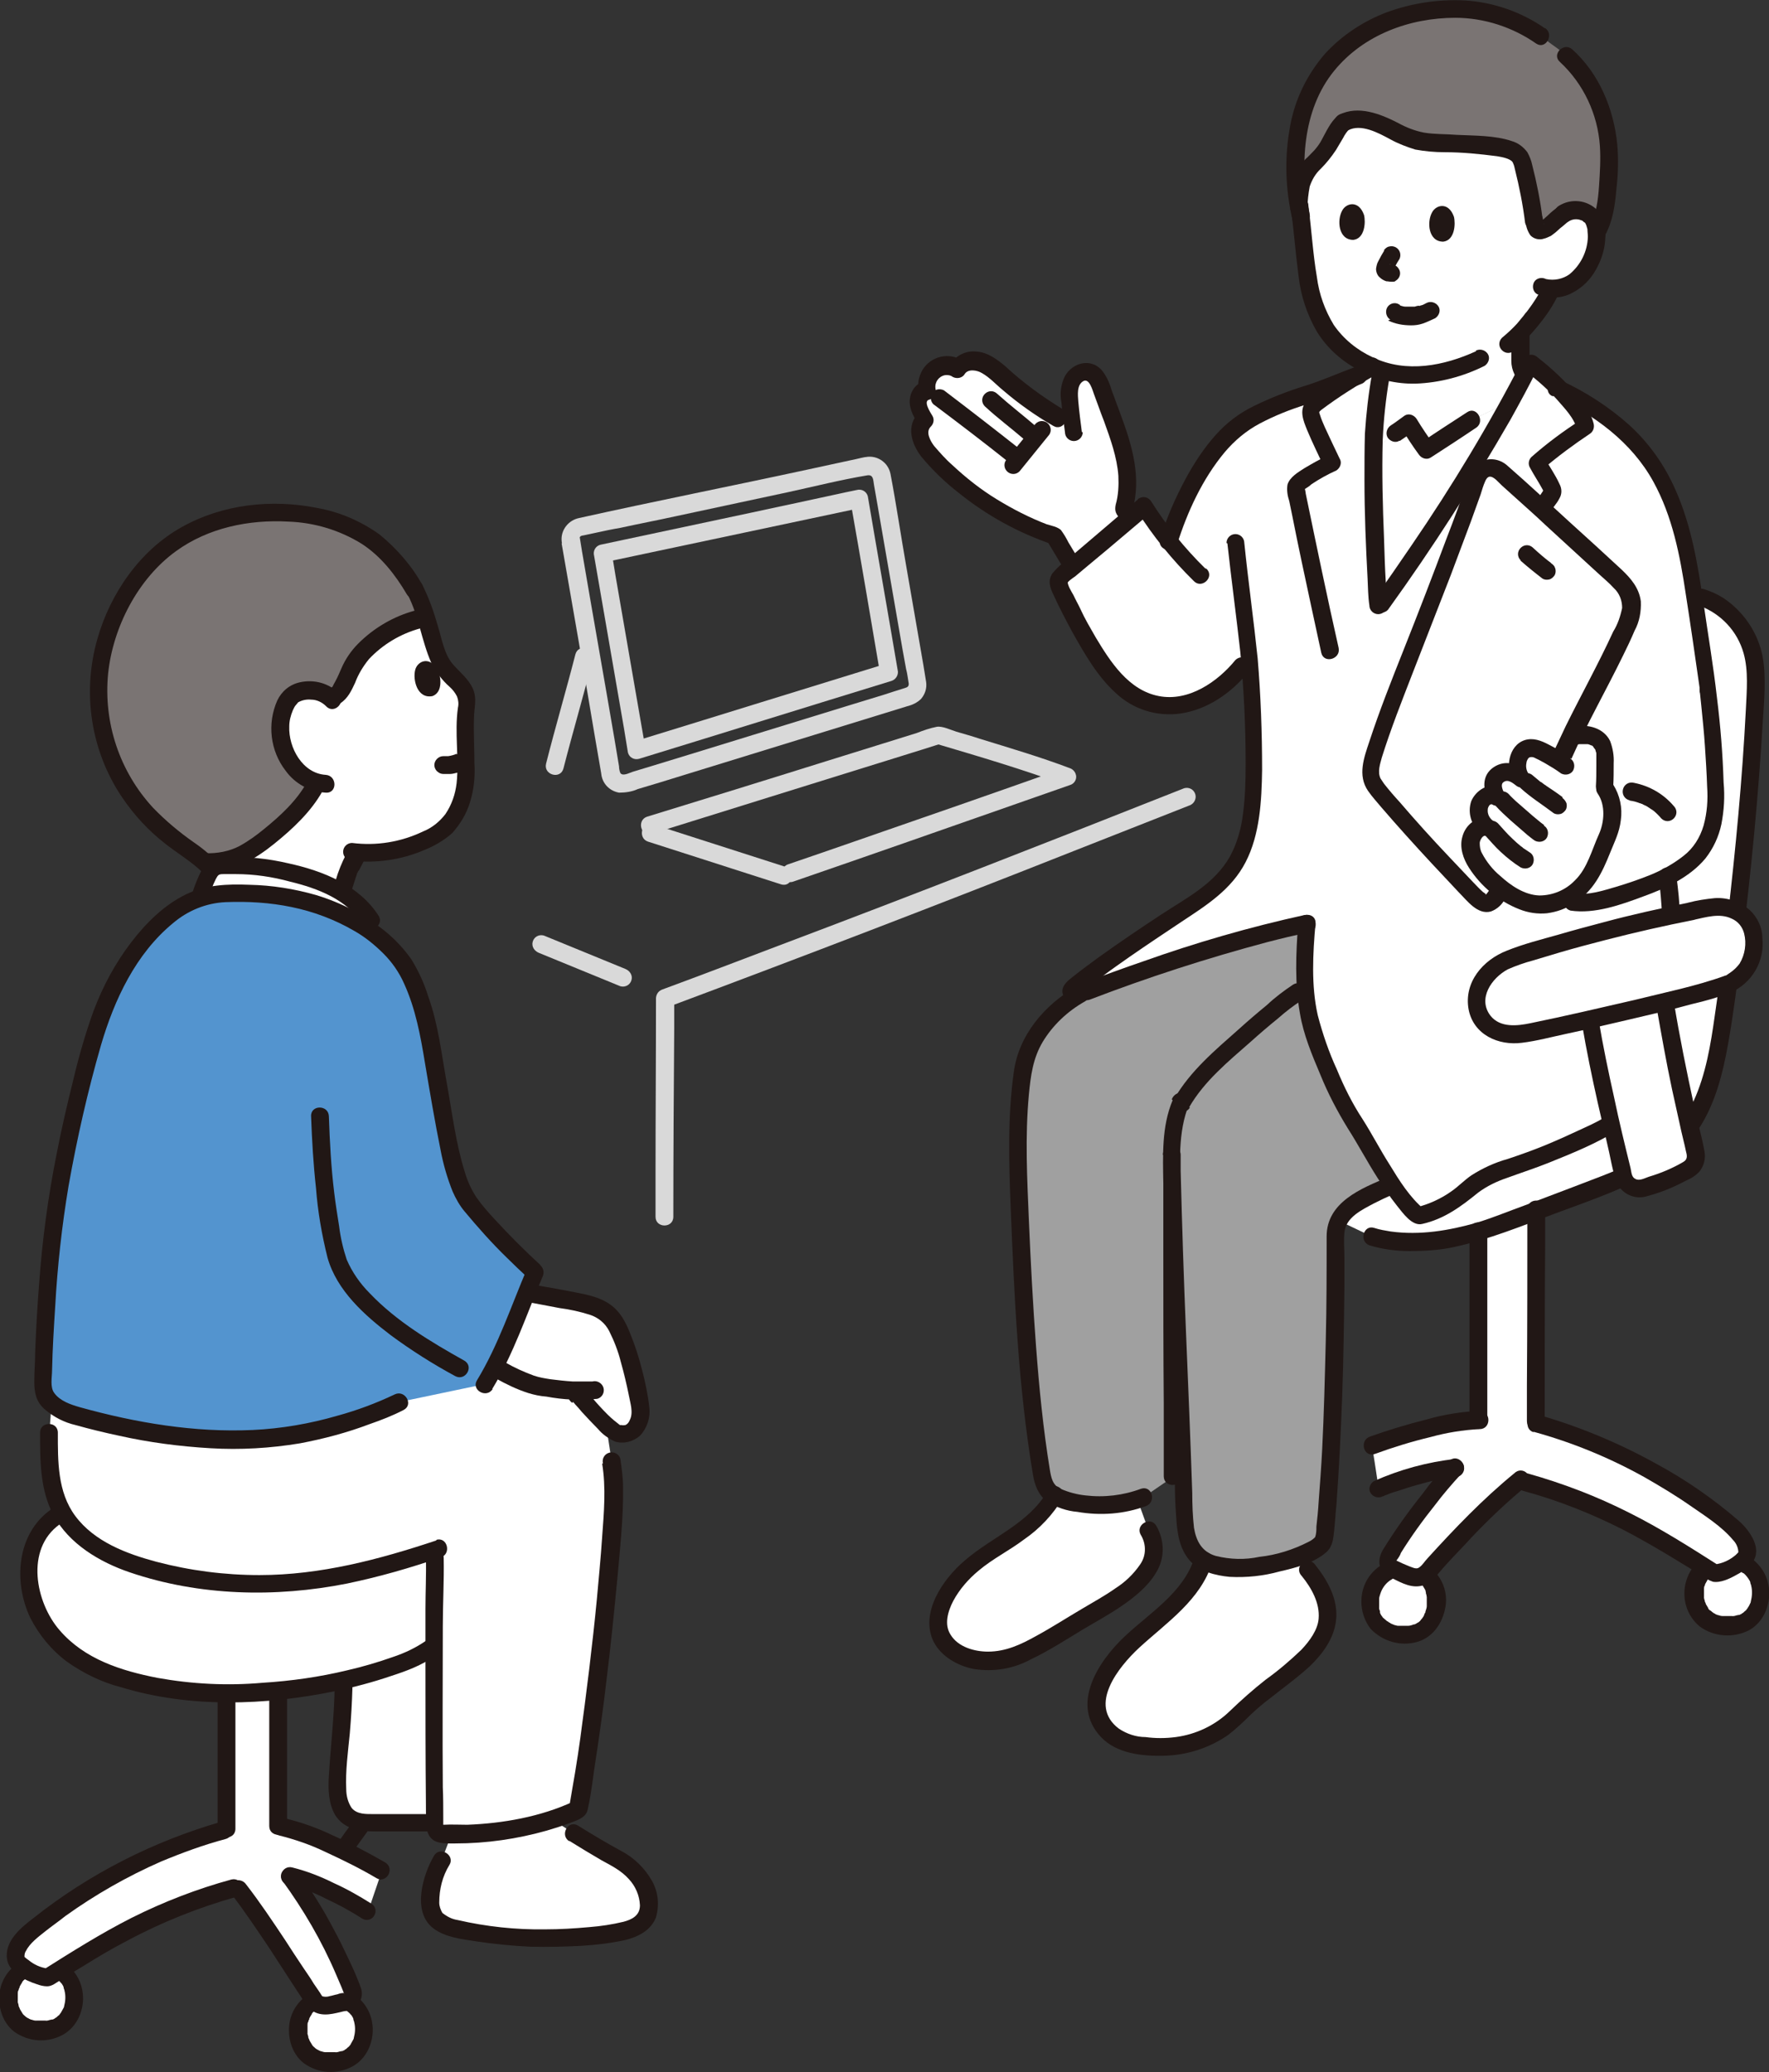 <?xml version="1.0" encoding="UTF-8"?>
<svg id="_レイヤー_1" data-name="レイヤー 1" xmlns="http://www.w3.org/2000/svg" version="1.1" viewBox="0 0 397.5 465.6">
  <rect x="0" y="0" width="397.5" height="465.6" fill="#333333" stroke="none"/>
  <defs>
    <style>
      .cls-1 {
        fill: #211715;
      }

      .cls-1, .cls-2, .cls-3, .cls-4, .cls-5, .cls-6 {
        stroke-width: 0px;
      }

      .cls-2 {
        fill: #a0a0a0;
      }

      .cls-3 {
        fill: #d9d9d9;
      }

      .cls-4 {
        fill: #5394cf;
      }

      .cls-5 {
        fill: #fff;
      }

      .cls-6 {
        fill: #7a7473;
      }
    </style>
  </defs>
  <path class="cls-3" d="M126.2,122.1c2.5,14.3,5,28.6,7.4,43l1.5,8.7c.2,2.2,1.8,3.9,4,4.3,1.4,0,2.9-.2,4.2-.8l5-1.5,37-11.4,18.5-5.7c1.2-.3,2.3-.8,3.2-1.7.9-1.1,1.3-2.4,1.1-3.8-.2-1.2-.4-2.4-.6-3.7-1.3-7.5-2.6-15-3.9-22.5-1.2-6.8-2.2-13.7-3.5-20.5-.5-2.6-3-4.3-5.6-3.8,0,0,0,0-.1,0-1.1.2-2.1.5-3.2.7-3.2.7-6.5,1.4-9.7,2.1-17.1,3.7-34.3,7.1-51.4,10.9-2.4.5-4.1,2.7-3.9,5.1,0,1.1.9,2,2,2,1.1,0,2-.9,2-2,0-.9.1-1.1.9-1.2.9-.2,1.9-.4,2.8-.6,1.8-.4,3.7-.8,5.5-1.1,4.1-.9,8.3-1.7,12.4-2.6,8.4-1.8,16.8-3.6,25.2-5.4,6-1.3,11.9-2.8,17.9-3.8,1.4-.2,1.3,1.1,1.5,2.2l.7,4c.6,3.5,1.2,6.9,1.8,10.4,1.3,7.5,2.6,15,3.9,22.5l.8,4.4c.3,1.1.4,2.2.6,3.3,0,.6-.2.8-.9,1-1.6.5-3.2,1-4.7,1.5l-8.5,2.6-35.1,10.8-8.5,2.6-4.3,1.3c-.7.2-2.2,1.1-2.8.3-.2-.5-.3-1-.3-1.5l-.3-1.8-.7-4.2c-2.4-14.1-4.9-28.1-7.3-42.2l-.5-3.1c-.3-1.1-1.4-1.7-2.5-1.4-1,.3-1.7,1.4-1.4,2.5Z"/>
  <path class="cls-3" d="M190.1,110.6c-14.2,3.1-28.4,6.1-42.5,9.1-4.2.9-8.4,1.8-12.7,2.7-1.1.3-1.7,1.4-1.4,2.5l2.6,15,4.1,23.7.9,5.5c.3,1.1,1.4,1.7,2.5,1.4,18.9-5.8,37.8-11.7,56.7-17.5,1-.3,1.7-1.4,1.4-2.5-2.2-13-4.5-26-6.7-39-.3-1.1-1.4-1.7-2.5-1.4l-2.4.5c-2.5.5-1.4,4.4,1.1,3.9l2.4-.5-2.5-1.4c2.3,13,4.5,26,6.7,39l1.4-2.5c-18.9,5.8-37.8,11.7-56.7,17.5l2.5,1.4-2.6-15-4.1-23.7-.9-5.5-1.4,2.5c15.1-3.2,30.2-6.4,45.3-9.6,3.3-.7,6.6-1.4,9.9-2.1,2.5-.5,1.5-4.4-1.1-3.9Z"/>
  <path class="cls-3" d="M146.6,187.3l26.3-8.2c10-3.1,19.9-6.2,29.9-9.3,2.9-.9,5.8-1.8,8.6-2.7h-1.1c9.8,2.9,19.6,5.8,29.1,9.3v-3.9c-15.8,5.6-31.6,11.1-47.5,16.6-4.9,1.7-9.8,3.4-14.8,5.1-2.4.8-1.4,4.7,1.1,3.9,17.4-6,34.8-12.1,52.2-18.2l10-3.5c1.1-.3,1.7-1.5,1.3-2.5-.2-.6-.7-1.1-1.3-1.3-6.6-2.5-13.4-4.5-20.2-6.6-1.8-.6-3.6-1.1-5.3-1.6-1.3-.4-3.1-1.3-4.4-1.1-1.5.3-3,.8-4.5,1.4-13.6,4.2-27.2,8.5-40.8,12.7l-19.8,6.1c-2.4.8-1.4,4.6,1.1,3.9h0Z"/>
  <path class="cls-3" d="M129.3,147c-2.1,8.2-4.5,16.3-6.6,24.6-.6,2.5,3.2,3.6,3.9,1.1,2.1-8.2,4.5-16.3,6.6-24.6.6-2.5-3.2-3.6-3.9-1.1h0Z"/>
  <path class="cls-3" d="M151.3,273.6c0-14.2.1-28.4.2-42.6,0-2.2,0-4.4,0-6.6l-1.5,1.9c30.5-11.4,61-23.1,91.3-35.1,8.6-3.4,17.3-6.8,25.9-10.2,1-.3,1.7-1.4,1.4-2.5-.3-1.1-1.4-1.7-2.5-1.4-30.3,12-60.7,23.9-91.2,35.4-8.7,3.3-17.3,6.6-26,9.8-.9.3-1.4,1-1.5,1.9,0,13.4-.1,26.7-.1,40.1,0,3,0,6.1,0,9.1,0,2.6,4,2.6,4,0h0Z"/>
  <path class="cls-3" d="M121.1,214.1l18.3,7.5c1.1.3,2.2-.3,2.5-1.4.3-1.1-.4-2.1-1.4-2.5l-18.3-7.5c-1.1-.3-2.2.3-2.5,1.4-.3,1.1.4,2.1,1.4,2.5h0Z"/>
  <path class="cls-3" d="M176.6,194.8l-29.9-9.6c-2.5-.8-3.5,3.1-1.1,3.9l29.9,9.6c2.5.8,3.5-3.1,1.1-3.9Z"/>
  <path class="cls-5" d="M9.4,441.7c4,0,7.3,3.1,7.4,7.1,0,0,0,.2,0,.2,0,4.6-2.9,7.5-7.4,7.5s-7.4-2.9-7.4-7.5c0-4,3.1-7.3,7.1-7.3,0,0,.2,0,.3,0Z"/>
  <path class="cls-5" d="M74.4,448.8c4,0,7.3,3.1,7.4,7.1,0,0,0,.2,0,.2,0,4.6-2.9,7.5-7.4,7.5s-7.4-2.9-7.4-7.5c0-4,3.1-7.3,7.1-7.3,0,0,.2,0,.3,0Z"/>
  <path class="cls-1" d="M9.4,443.7c.2,0,.4,0,.6,0,.6,0-.3,0,.3,0,.3,0,.7.1,1,.2,0,0,.6.2.2,0,.1,0,.2.1.3.2.2,0,.3.2.5.3,0,0,.6.5.4.2.2.2.5.4.7.6,0,0,.4.4.2.2s.2.3.2.2c.2.3.4.6.5.9.2.3-.1-.4,0,.1,0,.2.2.5.2.7.3,1.2.2,2.4-.1,3.5,0,.2-.1.3-.2.5,0,0,.2-.3,0,0-.2.3-.3.6-.5.9,0,0-.2.3,0,0-.1.1-.2.3-.3.4,0,.1-.2.2-.3.3,0,0-.5.4-.2.2-.2.2-.5.3-.7.5-.1,0-.3.2-.5.2.4-.2-.1,0-.2,0-.3,0-.6.2-.9.2,0,0-.6.1-.2,0-.2,0-.4,0-.6,0-.4,0-.8,0-1.2,0-.1,0-.3,0-.4,0-.6,0,.3.1-.2,0-.3,0-.6-.1-.9-.2-.2,0-.3-.1-.5-.2.4.2-.1,0-.2-.1-.3-.1-.5-.3-.8-.5.4.3-.3-.3-.3-.3-.1-.1-.2-.2-.3-.4.2.3,0,0,0,0-.2-.3-.4-.7-.6-1,.2.4-.1-.4-.2-.5,0-.3-.1-.6-.2-.9-.1-.6,0,.4,0-.2,0-.2,0-.4,0-.6,0-.4,0-.8,0-1.2,0,.4,0,0,0-.1,0-.2,0-.4.2-.7,0-.2.1-.4.2-.5.2-.5-.2.3,0-.2.2-.4.4-.7.6-1,.2-.3-.3.3,0-.1.2-.2.3-.4.5-.5,0,0,.2-.2.3-.2-.3.2.3-.2.4-.2.1,0,.3-.2.4-.2,0,0,.6-.3.3-.2.7-.3,1.5-.5,2.3-.4,2.6,0,2.6-4,0-4-4.2,0-7.8,2.7-9,6.7-1,3.6,0,7.9,3,10.2,3.2,2.3,7.4,2.6,10.9.7,3.3-1.8,4.9-5.7,4.5-9.3-.5-4.8-4.5-8.4-9.3-8.4-2.6,0-2.6,4,0,4Z"/>
  <path class="cls-1" d="M74.4,450.8c.2,0,.4,0,.6,0,.6,0-.3,0,.3,0,.3,0,.7.1,1,.2,0,0,.6.2.3,0,.1,0,.2.1.3.2.2,0,.3.2.5.3,0,0,.6.5.4.2.2.2.5.4.7.6,0,0,.4.4.2.2s.2.3.2.2c.2.3.4.6.5.9.2.3-.1-.4,0,.1,0,.2.2.5.2.7.3,1.2.2,2.4-.1,3.5,0,.2-.1.3-.2.5,0,0,.2-.3,0,0-.2.3-.3.6-.5.9,0,0-.2.3,0,0,0,.1-.2.3-.3.4,0,.1-.2.2-.3.3,0,0-.5.4-.2.2-.2.2-.5.3-.7.5-.2,0-.3.2-.5.2.4-.2-.1,0-.2,0-.3,0-.6.2-.9.2,0,0-.6.1-.2,0-.2,0-.4,0-.6,0-.4,0-.8,0-1.2,0-.1,0-.3,0-.4,0-.6,0,.3.1-.2,0-.3,0-.6-.1-.9-.2-.2,0-.3-.1-.5-.2.4.2-.1,0-.2-.1-.3-.1-.5-.3-.8-.5.4.3-.3-.3-.3-.3-.1-.1-.2-.2-.3-.4.2.3,0,0,0,0-.2-.3-.4-.7-.6-1,.2.4-.1-.4-.2-.5,0-.3-.1-.6-.2-.9-.1-.6,0,.4,0-.2,0-.2,0-.4,0-.6,0-.4,0-.8,0-1.2,0,.4,0,0,0-.1,0-.2,0-.4.2-.7,0-.2.1-.4.2-.5.2-.5-.2.3,0-.2.2-.4.4-.7.6-1,.2-.3-.3.3,0-.1.2-.2.3-.4.5-.5,0,0,.2-.2.3-.2-.3.2.3-.2.4-.2.1,0,.3-.2.4-.2,0,0,.6-.3.3-.2.7-.3,1.5-.5,2.3-.4,2.6,0,2.6-4,0-4-4.2,0-7.8,2.7-9,6.7-1,3.6,0,7.9,3,10.2,3.2,2.3,7.4,2.6,10.9.7,3.3-1.8,4.9-5.7,4.5-9.3-.5-4.8-4.5-8.4-9.3-8.4-2.6,0-2.6,4,0,4Z"/>
  <path class="cls-5" d="M85.6,420.3c-7.3-4.3-17.4-9-23-9.9,0-7.2,0-19.4,0-29.8h-11.6c0,10.5,0,23,0,30.6-15.5,4.2-29.9,11.6-42.4,21.7-2.9,2.3-6,5.1-4.5,8,.3.5,3.9,3.5,6.9,3.5,14.2-9,25-15.6,42.6-20.4,4.9,6.4,11.1,16,17.2,25.5.9,1,2.3,1.4,3.6,1,1.3-.3,2.6-.6,3.8-.9.9-.2,1.5-1.1,1.3-2.1,0,0,0-.2,0-.2-1.6-3.9-3.9-8.9-5.4-11.8-2.4-4.9-5.4-9.6-8.7-14,4.8,1,13.3,5.3,17.3,8l3.1-9.1Z"/>
  <path class="cls-5" d="M81.9,409.5c-1.1,0-2.2-.3-3.1-.9-3.1-1.8-3.2-6.2-3-9.8.6-9.1,1.3-15.8,1.3-21.2,7.7-1.7,16.1-4.4,19.8-7.2l.3-.2c0,13.4,0,32.4.2,39.3h-.5c-4.9,0-8.1,0-12.9,0-.7,0-1.4,0-2.1,0Z"/>
  <path class="cls-5" d="M96.9,370.4c-5.2,3.9-19.5,7.6-28.4,8.8-10.5,1.4-28.7,3.2-46.2-3.9-6.4-2.6-12.7-8.7-14.7-15.3-1.1-3.4-1.3-6.9-.7-10.4.7-3.5,2.6-6.6,5.5-8.7,0,0,16.7-10.1,63.3-10.7,46.7-.7,21.2,40.2,21.2,40.2Z"/>
  <path class="cls-5" d="M117.1,435.3c-4.3-.2-8.7-.8-12.9-1.6-2.2-.4-4.4-.9-6.1-2.4-2.2-2-1.8-8.3,1.1-13.3,0,0,1.2-3,2.3-6,7.6,0,15.1-1.1,22.4-3.3,2.5,1.6,5,3.2,5,3.2,4.5,2.8,7.1,4.2,11.2,6.5,2.2,1.3,5,4.9,5.4,6.9.5,2.7.6,4.5-.6,6-1.9,2.4-6.3,3-9.4,3.4-6.1.8-12.3,1-18.4.7Z"/>
  <path class="cls-5" d="M107.2,310l-3.9-2.6c-.4-.2-.8-.4-1.1-.6-3.9,3.1-8,5.9-12.4,8.3-3.4,1.6-6.8,2.9-10.4,4-19.9,7.1-41.8,4.6-62.3-1-2-.5-3.9-1.5-5.5-2.9l-.5,6.6c0,9.9.3,17.3,7.7,23.4,2.8,2.3,5.9,4.2,9.3,5.4,9.1,3.2,18.6,4.9,28.2,5.1,11.1.2,22.2-1.5,32.8-4.8,2.4-.8,6.1-1.9,8.4-2.6,0,.9,0,1.5,0,1.5,0,2.2,0,5,0,6.7,0,4.8-.3,43.7.1,53.4,0,.5.1,1.1.5,1.5.4.3.9.4,1.3.4,8.4.5,21.8-1.4,30.4-5.5,3.4-18,6.8-47.5,7.9-65.6.4-4.2.3-8.5-.3-12.6l-1.3-8.5c-2.6-2.5-5.6-6.1-6.2-6.4l-1.4-.8c-3.1-.2-6.2-.6-9.2-1.4-2.8-1-5.5-2.3-8.1-3.9-.7,1.4-1.4,2.7-2.2,3.9l-1.7-1.1Z"/>
  <path class="cls-5" d="M128.9,292.1l-10.5-1.9c-2.1,5.3-4.5,11.5-7.4,17,2.6,1.6,5.3,2.9,8.1,3.9,3,.8,6.1,1.3,9.2,1.4l1.4.8c.9.5,6.8,7.8,9.1,8.7,2.3.1,3.3,0,4.5-2.2s.6-3.8.2-6.2c-.7-4.6-2-9.2-3.7-13.5-.6-1.7-1.5-3.2-2.7-4.6-2.1-2.1-5.2-2.7-8.1-3.3h-.2Z"/>
  <path class="cls-5" d="M75.8,203.4l2-6.6c.7-1.8,1.5-3.6,2.5-5.3,5.9.5,11.8-.8,17.1-3.6,1.7-.8,3.2-2.1,4.2-3.7,1-1.5,1.8-3.1,2.3-4.8.7-2.4,1-4.9.8-7.5v-10.4c-.1-1.4.6-3.6.2-4.9-.9-3.3-4.3-4.8-5.9-7.8-.8-1.7-1.4-3.5-1.9-5.3-.5-1.7-.9-3.3-1.4-4.8-5.6,1-10.8,3.8-14.5,8.1-2.7,2.8-3.6,8.1-5.8,9.4,0,0-.4.3-1,.6-1-.9-2.3-1.5-3.7-1.7-3.1-.5-4.7.7-5.4,1.4-2.1,2.1-2.8,6.5-2.2,9.4.5,2.9,1.9,5.6,4,7.6,1.1,1,2.5,1.8,4,2.2-2.4,5.2-10.2,12.4-15.2,15.4-2.9,1.9-6.4,2.7-9.9,2.5,1.8,1.4,3.1,3.3,3.9,5.4.3,1,.4,2.1.4,3.2l25.4,1.2Z"/>
  <path class="cls-6" d="M71.3,116.2c-.4,0-.7-.2-1.1-.2-6.8-1.2-13.7-.9-20.3.9-6.5,1.9-16.8,6.1-24,21.7-3.1,6.9-4.3,14.6-3.3,22.2,1.6,10.9,7.4,20.7,16.1,27.4,2.1,1.6,5,3.4,7.4,5.6h.1c3.4.2,6.8-.7,9.7-2.5,5-3.1,12.9-10.2,15.2-15.4-1.5-.4-2.8-1.2-4-2.2-2.1-2.1-3.5-4.7-4-7.6-.7-2.9,0-7.3,2.2-9.4.7-.7,2.3-1.8,5.4-1.4,1.4.2,2.7.8,3.7,1.7.6-.4,1-.6,1-.6,2.2-1.3,3-6.6,5.8-9.4,3.8-4.3,8.9-7.1,14.5-8.1-.6-2.1-1.5-4.1-2.5-6.1-5.1-8.7-11-14.1-22-16.4Z"/>
  <path class="cls-1" d="M91.6,133.6c2.5,4.8,3.1,10.3,5.3,15.3,1,2,2.4,3.9,4.1,5.4.7.6,1.3,1.4,1.7,2.2.3.8.4,1.7.2,2.5-.8,5.6.3,11.4-.3,17-.3,2.5-1.1,4.8-2.5,6.9-1.3,1.7-3,3.1-5,3.9-5,2.4-10.5,3.3-16,2.6-1.1,0-2,.9-2,2,0,1.1.9,2,2,2,5.5.6,11.1-.2,16.2-2.4,2.3-.9,4.5-2.2,6.3-3.8,1.8-2,3.2-4.3,4-6.9.9-2.9,1.2-5.9,1-8.9,0-3.3-.2-6.6-.1-9.9,0-2.5.8-4.5-.3-6.9-1-2.1-2.9-3.6-4.4-5.3-2-2.3-2.5-5.7-3.4-8.6-.9-3.2-2-6.3-3.5-9.3-1.2-2.3-4.6-.3-3.5,2h0Z"/>
  <path class="cls-1" d="M78.6,190.5c-1.1,1.8-2,3.8-2.7,5.8-.7,2.2-1.4,4.4-2,6.6-.3,1.1.3,2.2,1.4,2.5,1.1.3,2.1-.3,2.5-1.4.7-2.1,1.3-4.3,2-6.4.1-.4.3-.8.4-1.2,0-.2,0-.2,0,0,0-.1,0-.2.2-.4,0-.2.2-.4.3-.5.5-1,1-1.9,1.5-2.9.6-1,.2-2.2-.7-2.7-.9-.5-2.2-.2-2.7.7h0Z"/>
  <path class="cls-1" d="M69,175.7c-2.3,4.2-6,7.6-9.7,10.6-1.7,1.4-3.5,2.7-5.5,3.8-2.3,1.2-5,1.7-7.6,1.6-2.6,0-2.6,4,0,4,3,0,5.9-.5,8.7-1.7,2.4-1.2,4.6-2.7,6.7-4.4,4.1-3.3,8.3-7.2,10.9-11.9,1.3-2.2-2.2-4.3-3.5-2h0Z"/>
  <path class="cls-1" d="M76.2,155.8c-2.3-2.3-5.6-3.2-8.8-2.5-2.3.5-4.1,2-5.1,4.1-2.3,5.2-1.6,11.3,1.9,15.8,2.1,2.9,5.4,4.7,9,4.9,2.6.2,2.6-3.8,0-4-5.2-.3-8.4-6.1-8.2-10.9,0-1.2.3-2.4.8-3.6.2-.4.4-.9.7-1.2.2-.2.3-.4.5-.6.3-.3-.3.2,0,0,.9-.5,1.9-.7,2.9-.6,1.3,0,2.5.6,3.4,1.5,1.8,1.9,4.6-1,2.8-2.8h0Z"/>
  <path class="cls-1" d="M98.3,150.4c.8,1.5,1.3,5.1-1.1,6-3.4.7-4.5-3.6-3.9-5.9.5-1.9,3.1-3.2,5-.1Z"/>
  <path class="cls-1" d="M102.5,169.4h-.2c0,0,.5-.1.5-.1-.7.3-1.4.5-2.1.6h.5c-.5,0-1.1,0-1.6,0-.5,0-1,.2-1.4.6-.8.8-.8,2,0,2.8,0,0,0,0,0,0l.4.3c.3.2.7.3,1,.3.5,0,1.1,0,1.6,0,.5,0,1.1-.2,1.6-.3.6-.2,1.2-.4,1.8-.7.5-.3.8-.7.9-1.2.1-.5,0-1.1-.2-1.5-.3-.5-.7-.8-1.2-.9h-.5c-.4,0-.7,0-1,.2h0Z"/>
  <path class="cls-1" d="M93.2,137.2c-4.8,1.3-9.2,3.9-12.7,7.4-1.6,1.6-2.9,3.5-3.8,5.6-.4.9-.8,1.9-1.3,2.8-.2.4-.4.7-.6,1.1.2-.3,0,.1-.1.2,0,0-.2.2-.2.2.2-.1.2-.2,0,0-2.2,1.4-.2,4.9,2,3.5,1.7-1.1,2.5-2.9,3.3-4.6.7-1.9,1.8-3.7,3.1-5.3,3.1-3.3,7.1-5.7,11.5-6.9,2.5-.6,1.4-4.5-1.1-3.9h0Z"/>
  <path class="cls-1" d="M95,131.6c-2.4-4.4-5.8-8.3-9.7-11.5-4.2-3-9-5.1-14.2-6-10.1-2-21.1-.8-30.2,4.3-9.4,5.2-16.1,14.9-19,25.1-3.5,12.1-1.5,25.2,5.5,35.6,2.7,4,6,7.6,9.9,10.6,2.3,1.8,4.9,3.4,7.1,5.3,2.3,2,3.8,4.1,3.8,7.3,0,2.6,4,2.6,4,0,0-2.8-.8-5.5-2.6-7.7-1.7-2-3.8-3.8-6-5.3-3.3-2.3-6.4-4.9-9.2-7.8-7.5-8.1-11.2-19.1-10.1-30.2,1.1-10.4,6.7-21.3,15.3-27.5,7.2-5.2,16.3-7.1,25.2-6.6,5.8.2,11.5,1.9,16.5,5,4.3,2.8,7.5,6.9,10.1,11.3,1.3,2.2,4.8.2,3.5-2h0Z"/>
  <path class="cls-4" d="M48.5,200.9c6.5-.8,17.4.3,22.7,2.2,7.7,2.6,15.1,7,19.7,13.6,3.1,5.8,5.2,12.1,6.1,18.6.8,5.5,2.1,11.8,3.1,17.6.7,5.1,2,10,3.9,14.8,1.4,3.4,11.2,13.3,16.3,18-3,7-6.6,17.6-11.4,25.3l-19.1,4c-3.4,1.6-6.8,2.9-10.4,4-19.9,7.1-41.8,4.6-62.3-1-3-.8-7.3-3.1-7.3-6.2.2-13.4,1.1-26.8,2.8-40.1,2.2-13.9,5.4-27.7,9.4-41.2,4.1-13.1,13.9-27,24.9-29.4.5-.1,1.1-.2,1.7-.3Z"/>
  <path class="cls-5" d="M45,200.7c-.1.4-.3.7-.5,1.2.7-.3,1.5-.5,2.2-.6,6.1-1.3,18.5-.1,24.4,2,5,1.6,9.7,4.1,13.8,7.3-2.4-8.2-10.3-12.1-18-14.2-5.7-1.6-11.5-2.3-17.4-2-1.2,0-2.3.6-2.7,1.7-.8,1.5-1.4,3-1.9,4.7Z"/>
  <path class="cls-5" d="M211.8,82.2c-.6.1-1.1.4-1.6.7-1.5,1.1-2.2,2.9-1.8,4.7-1.3.3-2.2,1.6-2,2.9.2,1.3.7,2.5,1.5,3.6-1.1,1.2-1.5,2.9-1,4.4.6,1.5,1.4,2.9,2.6,4,7.5,8.1,16.9,14.2,27.4,17.8,1.4,2.3,2.7,4.6,4.2,7l12.9-11c-.5-.6-1-1.2-1.6-1.9,2.4-7.7-.5-15.1-2.9-21.6l-2.1-5.7c-.5-1.4-1.2-3-2.6-3.5-1.6-.6-3.4.7-4.1,2.3-.5,1.7-.6,3.4-.2,5.1l.5,4.3-3.1-1.7c-4.4-2.5-8.5-5.5-12.2-8.9-1.4-1.5-3.1-2.7-5-3.5-1.9-.7-4.4-.3-5.5,1.5-1-.6-2.3-.9-3.5-.6Z"/>
  <path class="cls-1" d="M243.1,97.1c-.3-2.3-.6-4.6-.8-6.9-.1-1.4-.4-3.8,1.2-4.6,1.3-.6,2,2.1,2.3,2.9.8,2.1,1.5,4.2,2.3,6.2,1.4,3.9,2.9,8,3.2,12.2.1,2.2,0,4.4-.6,6.5-.3,1.5.1,2.1,1,3.2.8,1,1.7,1.9,2.5,2.9,1.7,1.9,4.5-.9,2.8-2.8-1.1-1.2-2.1-2.4-3.1-3.7l.5,1.9c2.2-7.5,0-14.8-2.6-21.8-.7-1.8-1.3-3.6-2-5.4-.5-1.7-1.2-3.3-2.3-4.6-2.5-2.7-6.5-1.6-8.2,1.4-.9,1.8-1.2,3.9-.8,5.9.2,2.2.5,4.4.8,6.7,0,1.1.9,2,2,2,1.1,0,2-.9,2-2h0Z"/>
  <path class="cls-1" d="M238.9,92c-4.6-2.8-9-6-13-9.7-1.9-1.6-3.9-3.1-6.4-3.3-2.3-.3-4.6.8-5.9,2.7l2.7-.7c-3.1-1.9-7.1-1-9,2.1-.9,1.5-1.2,3.3-.8,5l1.4-2.5c-1.8.4-3.1,1.9-3.4,3.7-.4,2.1.6,4,1.7,5.8l.3-2.4c-3,2.9-1.7,7.1.6,10,2.5,3,5.3,5.7,8.4,8.1,6.2,5,13.3,8.9,20.9,11.5l-1.2-.9c1.8,3,3.6,6,5.4,9,1.4,2.2,4.8.2,3.5-2-1.4-2.2-2.7-4.3-4-6.5-.5-1-1.1-2-1.7-2.8-.7-.7-2.2-1-3.2-1.3-3.9-1.5-7.6-3.4-11.2-5.6-3.6-2.2-6.9-4.8-10-7.7-1.5-1.3-2.8-2.8-4.1-4.3-.9-1.2-2-3.2-.7-4.4.6-.6.8-1.6.3-2.4-.5-.8-2.1-3.3-.7-3.6,1.1-.3,1.7-1.4,1.4-2.5-.2-1.4.7-2.7,2.1-3,.6-.1,1.3,0,1.8.4,1,.5,2.2.2,2.7-.7.8-1.2,2.8-.8,3.8-.2,1.8,1,3.2,2.6,4.8,3.9,3.5,3,7.3,5.7,11.3,8,2.2,1.3,4.2-2.2,2-3.5h0Z"/>
  <path class="cls-1" d="M232.7,95.2l-6.4,7.9c-.4.4-.6.9-.6,1.4,0,1.1.9,2,2,2,.5,0,1-.2,1.4-.6l6.4-7.9c.4-.4.6-.9.6-1.4,0-1.1-.9-2-2-2-.5,0-1,.2-1.4.6Z"/>
  <path class="cls-1" d="M232.9,95.9c-2.9-2.5-5.9-4.8-8.8-7.4-.8-.8-2-.8-2.8,0-.8.8-.8,2,0,2.8,0,0,0,0,0,0,2.8,2.6,5.9,4.9,8.8,7.4.8.8,2,.8,2.8,0,.8-.8.8-2,0-2.8Z"/>
  <path class="cls-1" d="M229.4,101.1c-5.7-4.5-11.5-9-17.3-13.4-1-.5-2.2-.2-2.7.7-.5,1-.2,2.2.7,2.7,5.6,4.2,11.1,8.4,16.5,12.7.8.7,2,.7,2.8,0,.8-.8.8-2,0-2.8Z"/>
  <path class="cls-5" d="M316.9,352.4c-4-.9-7.9,1.6-8.8,5.6,0,0,0,.2,0,.2-.9,4.6,1.4,8,5.9,8.9,4.6.9,7.9-1.4,8.8-6,.9-4-1.7-7.9-5.6-8.7,0,0-.2,0-.3,0Z"/>
  <path class="cls-5" d="M388,350.4c-4.1,0-7.4,3.1-7.5,7.2,0,0,0,.2,0,.2,0,4.7,2.9,7.6,7.5,7.6,4.7,0,7.5-2.9,7.5-7.6,0-4.1-3.2-7.4-7.2-7.5,0,0-.2,0-.3,0Z"/>
  <path class="cls-1" d="M317.5,350.4c-4.1-.9-8.3,1-10.4,4.7-1.9,3.5-1.5,7.8.9,10.9,2.7,2.8,6.7,4,10.5,2.9,3.8-1.1,6-4.8,6.4-8.6.4-4.7-2.8-9-7.5-9.9-1.1-.3-2.1.4-2.5,1.4-.3,1.1.3,2.2,1.4,2.5,1.3.2,2.6.9,3.4,2,0,0,.2.3,0,0,.1.2.2.3.3.5.2.3.3.5.4.8-.2-.4,0,.2,0,.2,0,.2,0,.3.1.5s0,.3.1.5c0,.2,0,.3,0,0,0,.1,0,.3,0,.4,0,.3,0,.7,0,1,0,.6,0-.3,0,.3,0,.1,0,.3,0,.4,0,.4-.2.8-.3,1.2,0,.1,0,.2-.1.4.1-.4-.2.3-.2.4-.1.3-.3.5-.5.8-.3.5.3-.2-.1.1-.1.1-.2.3-.3.4s-.7.6-.4.3c-.3.2-.6.4-.9.5-.5.3.4-.1-.1,0-.1,0-.2,0-.3.1-.3.1-.7.2-1,.2.4,0,0,0,0,0-.2,0-.4,0-.6,0-.4,0-.8,0-1.2,0,.4,0-.3,0-.3,0-.2,0-.4,0-.6-.1-.3,0-.6-.2-.9-.3-.6-.2.3.2-.2-.1-.1,0-.2-.1-.3-.2-.2,0-.3-.2-.5-.3-.1,0-.2-.1-.3-.2.1.1.2.1,0,0-.2-.2-.5-.4-.7-.6,0,0-.4-.4-.2-.2s-.1-.2-.1-.2c-.2-.2-.3-.5-.4-.7-.3-.5,0,.4,0-.2,0-.2-.1-.4-.2-.7,0-.1,0-.2,0-.3-.1-.5,0,.4,0-.2,0-.3,0-.6,0-.9,0-.2,0-.4,0-.6,0,0,0-.7,0-.3,0-.4.2-.8.3-1.2.4-1.2,1.2-2.3,2.3-3,.1,0,.2-.1.3-.2,0,0,.7-.3.4-.2.4-.1.7-.2,1.1-.3,0,0,.7,0,.3,0,.2,0,.4,0,.6,0s.4,0,.6,0c.1,0,.3,0,.4,0-.2,0-.1,0,.1,0,1.1.3,2.1-.4,2.5-1.4.3-1.1-.3-2.1-1.4-2.5Z"/>
  <path class="cls-1" d="M388,348.4c-4.2,0-7.9,2.7-9.1,6.8-1.1,3.7,0,7.8,3.1,10.3,3.2,2.3,7.5,2.6,11,.8,3.3-1.8,4.9-5.8,4.5-9.4-.5-4.8-4.6-8.5-9.4-8.5-2.6,0-2.6,4,0,4,.2,0,.4,0,.7,0,.6,0-.3,0,.3,0,.3,0,.7.1,1,.3,0,0,.6.2.3,0,.1,0,.2.1.4.2.2,0,.3.2.5.3,0,0,.6.5.4.2.2.2.5.4.7.7,0,0,.4.4.2.2s.2.3.2.3c.2.3.4.6.5.9.2.3-.1-.4,0,.1,0,.2.2.5.2.7.3,1.2.2,2.4-.1,3.6,0,.2-.1.3-.2.5,0,0-.2.3,0,0-.1.3-.3.6-.5.9,0,0-.1.2-.2.3.3-.4,0,0-.1.1,0,.1-.2.2-.3.3,0,0-.5.4-.2.2-.2.2-.5.3-.7.5-.2,0-.3.2-.5.2.4-.2-.1,0-.2,0-.3,0-.6.2-.9.2,0,0-.7.1-.2,0-.2,0-.4,0-.6,0-.4,0-.8,0-1.2,0-.1,0-.3,0-.4,0-.6,0,.3.1-.2,0-.3,0-.6-.1-.9-.2-.2,0-.3-.1-.5-.2.4.2-.2,0-.2-.1-.3-.1-.5-.3-.8-.5.3.2-.3-.3-.4-.3s-.6-.7-.3-.4c-.2-.3-.4-.7-.6-1,0,0-.1-.3,0,0,0-.2-.1-.3-.2-.5,0-.3-.2-.6-.2-.9-.1-.6,0,.4,0-.2,0-.2,0-.4,0-.6,0-.4,0-.8,0-1.2,0,.4,0,0,0-.1,0-.2,0-.4.2-.7,0-.2.1-.4.2-.5.2-.5-.2.3.1-.2.2-.4.4-.7.6-1.1.2-.3-.3.3.1-.1.2-.2.3-.4.5-.5,0,0,.2-.2.3-.3-.3.2.3-.2.4-.2.1,0,.3-.2.4-.2,0,0,.6-.3.3-.2.7-.3,1.5-.5,2.3-.5,2.6,0,2.6-4,0-4Z"/>
  <path class="cls-5" d="M309.8,334.5c4.4-1.9,12.4-4.3,17.4-4.7-2.3,2.3-3.2,3.6-7.6,9.1-2.7,3.5-5.2,7.2-7.5,11-.5.8-.3,1.9.6,2.5,0,0,.1,0,.2,0,1.2.5,2.4,1.1,3.6,1.7,1.1.5,2.9.6,3.8-.3,7.8-8.5,14.5-15.5,21.3-21.1,18.1,4.8,29.1,11.6,43.6,20.8,3,0,6.8-3.1,7-3.6,1.4-3-1.7-5.9-4.6-8.2-12.5-10.1-27-17.6-42.5-21.9,0-6.8.1-39.9.2-48l-13.1-.4v5.1c0,7.9,0,34.9,0,42.6-6,.2-16.3,2.9-23.9,5.7l.6,3.8.9,5.9Z"/>
  <path class="cls-5" d="M308.1,277.6c4.2,1.5,12.6,1.6,17.9.4,3.7-.8,7.4-1.8,10.9-3.1,6.9-2.6,14.8-5.5,21.7-8.3,10.5-4.1,17.3-6.8,22.8-17.1,4.2-8,5.4-20.2,6.7-29.1,2.3-16.3,3.9-32.7,5.1-49,.8-10.6,1.1-16.1,1-21-.1-4.9-3.4-13.3-11.9-16.2l-23-6.7-64.3,144,13,6.2Z"/>
  <path class="cls-5" d="M216.1,372c4.5,2.1,10,1.5,15.1-1.1,5.4-2.8,11.5-6.8,16.4-9.5,5.6-3.5,15.3-9.6,10.5-17.5l-2.5-6.9c-5.5,1.7-11.4,1.7-16.8-.1-.6-.2-1.2-.4-1.7-.7-2.7,4.8-7.4,8.3-12.2,11.2-8.2,4.9-13.2,10.4-14,16.9-.4,3.7,2.2,6.4,5,7.8h.2Z"/>
  <path class="cls-5" d="M252.4,391.3c-4.3-1.7-6.8-6.2-5.9-10.2,3.1-13.4,19.9-17.5,23.9-30.5,2.8,1.7,7,2,10.1,1.7,3.8-.4,7.6-1.2,11.3-2.4h.2c0,0,1.9,2.8,1.9,2.8,13,16.3-6.3,22.5-15.7,32.7-6.2,6.5-15.9,8.4-24.5,6.4-.5-.1-.9-.3-1.4-.4Z"/>
  <path class="cls-2" d="M244.4,222.6c21-7.7,35.2-12.1,49.3-15.1-.6,7.5-.6,15.4.6,21.1,1.3,6,6.7,18.6,10.1,23.5,1.6,2.4,5,8.8,8.7,14.2l-.5.2c-2.4,1-4.7,2.1-6.9,3.3-2.8,1.5-5.5,4.2-5.5,7.4,0,21.7-.4,47.3-2.5,68.4-.1.7-.5,1.4-1.1,1.8-1.5,1-3.1,1.8-4.8,2.4-3.7,1.2-7.4,2.1-11.3,2.4-3.6.3-8.7-.1-11.3-2.7-2.6-2.6-2.8-6.7-2.9-10.4-.6-19.1-2.5-59.3-2.8-79.7v-5.7c0,0,0,9.7,0,9.7.1,17.7.2,50.6.3,68.3l-6.7,4.6c-5.9,2.2-12.3,2.3-18.2.4-1.1-.3-2.2-.9-3-1.7-1-1.3-1.6-2.9-1.7-4.6-3.4-21.8-4.3-43.9-5.1-66-.2-5.4-.2-10.9.2-16.3.2-2.8.5-5.6.9-8.3.8-3.7,2.5-7.1,4.9-10,2.3-2.6,5-4.8,7.9-6.5"/>
  <path class="cls-5" d="M346.3,31.9c-5.2-6.1-15.4-11.7-35.4-11.7s-18.8,26.1-18.8,26.1c.6,4.7,1.1,9.4,1.6,13.7.8,7.5,3.2,14.3,8.4,18.5,2.5,2.1,5.3,3.7,8.4,4.7-.7,4.1-1.2,7.7-1.5,11.2-.2,1.7-.3,4.1-.3,6.8,2.6-2.1,4.8-3.8,4.8-3.8.7-.5,2-1.4,3.1-2.2.7,1.2,3,4.7,3.9,5.9,3.6-2.3,6.2-4.1,10.2-6.7l8.7-4.2c1.2-2.1,2.3-4.2,3.4-6.3-.6-.8-1-1.8-1-2.8,0-1.2,0-4.1,0-6.4,1.8-1.8,3.4-3.8,4.8-6,0,0,1.3-2.1,1.9-3.3l.3-.7c1.6,0,3.1-.3,4.5-1,2.1-1.3,3.7-3.3,4.7-5.6,1.1-2.3,1.7-6.3.6-8.5-.7-1.4-2-2.3-3.6-2.4-1.2-.2-2.4,0-3.4.8.5-5.8-1.3-11.6-5.1-16.1Z"/>
  <path class="cls-6" d="M292.4,26.3c-.3,1.2-.6,2.4-.8,3.7-.7,5.4-.7,10.9.2,16.3,0-1.5.2-3,.5-4.5.4-1.7,1.2-3.3,2.4-4.5.9-.8,1.3-1.3,2.1-2.2.6-.6,1.1-1.4,1.5-2.2l2.1-3.5c.3-.7.8-1.3,1.3-1.8,0,0,.2-.1.2-.1,0,0,.1,0,.2-.1,2.3-1.2,5.9-.5,8.5.7s4.8,2.7,7.7,3.4c1.8.4,3.7.6,5.6.6,2.8.1,5.6.3,8.3.5,1.3,0,3.4.3,4.7.5,4.9.9,4.9,2.4,5.5,4.6.7,2.5,1,4.2,1.5,6.5.3,1.4.5,3.2.8,5.5.2,1.8.6,2,1.4,2,.5,0,1-.3,1.4-.6,1.1-.8,2.3-2.1,3.8-3.1,1-.7,2.2-1,3.4-.8,1.5.1,2.9,1,3.6,2.4l.8,1.7c2.2-4.3,2.3-11.7,2.4-14.9.1-3.1-.2-6.2-1-9.1-1.9-7.1-5-12.7-11.9-17.4-8.7-6.8-16.5-8.4-24.3-7.8-11.2.7-20.1,5.2-26,12.4-2.7,3.5-4.7,7.5-5.9,11.8Z"/>
  <path class="cls-5" d="M309.7,136.1c-.3-1.9-1.3-22.3-1.1-34.9,2.6-2.1,4.8-3.8,4.8-3.8.7-.5,2-1.4,3.1-2.2.7,1.2,3,4.7,3.9,5.9,3.6-2.3,6.2-4.1,10.2-6.7l8.7-4.2c-8.8,15.7-18.5,30.9-29,45.5"/>
  <path class="cls-1" d="M339.6,74.8c0,2.1,0,4.2,0,6.3,0,2.1,1,4,2.5,5.4,1.3,1.2,2.9,2.3,4.3,3.5.8.8,2,.8,2.8,0,.8-.8.8-2,0-2.8-1.4-1.1-2.9-2.2-4.2-3.4-.2-.1-.3-.3-.4-.4-.3-.3-.5-.6-.7-1,0,0-.2-.6,0-.2,0-.2-.1-.4-.2-.6-.1-.5,0,.4,0,0,0-.2,0-.4,0-.6,0-2,0-4,0-6,0-1.1-.9-2-2-2s-2,.9-2,2h0Z"/>
  <path class="cls-1" d="M311.9,72c1.6.8,3.4,1.1,5.2,1.1.9,0,1.7-.1,2.6-.4.9-.3,1.9-.8,2.8-1.2.9-.6,1.3-1.8.7-2.7-.6-.9-1.8-1.2-2.7-.7-.4.2-.7.4-1.1.5,0,0-.2,0-.3.1,0,0-.4.2-.1,0,.3-.1,0,0,0,0s-.1,0-.2,0c-.3,0-.6.1-.9.2-.3,0,.4,0,.2,0,0,0-.2,0-.2,0-.2,0-.4,0-.6,0-.3,0-.7,0-1,0-.2,0-.3,0-.5,0-.3,0,0,0,.2,0,0,0-.2,0-.2,0-.3,0-.7-.1-1-.2-.1,0-.3-.1-.4-.2-.2,0,.4.2.2,0,0,0-.2,0-.2-.1-1-.6-2.2-.2-2.7.7s-.2,2.2.7,2.7Z"/>
  <path class="cls-1" d="M311.1,56.2c-.5.8-1,1.7-1.4,2.5-.3.5-.4,1.1-.5,1.7,0,.7.3,1.5.8,1.9.4.4.9.7,1.5.9.4,0,.7.1,1.1.1h-.5c0,0,0,0,0,0,.3,0,.5,0,.8,0,.3,0,.5,0,.7-.2,1-.6,1.3-1.8.7-2.7,0,0,0,0,0,0-.3-.5-.7-.8-1.2-.9-.3,0-.6,0-.9-.1h.5c-.1,0-.3,0-.4,0l.5.2c-.1,0-.2-.1-.3-.2l.4.3c0,0-.2-.2-.3-.2l.3.4s0,0,0,0l.2.5s0-.1,0-.2v.5c0,0,0-.1,0-.2v.5c0-.1,0-.3,0-.4l-.2.5c.4-.9.9-1.9,1.5-2.8.3-.5.3-1,.2-1.5-.3-1.1-1.4-1.7-2.5-1.4,0,0,0,0,0,0-.5.1-.9.5-1.2.9h0Z"/>
  <path class="cls-1" d="M340.3,78.7c2.4-2.1,4.5-4.4,6.4-6.9,1.3-1.7,2.4-3.4,3.3-5.3.6-1,.2-2.2-.7-2.7s-2.2-.2-2.7.7c0,0,0,0,0,0-.9,1.8-2,3.5-3.2,5.1l-.3.4s-.4.5-.2.2c-.2.3-.4.5-.6.8-.5.6-.9,1.1-1.4,1.7-1.1,1.2-2.2,2.2-3.4,3.2-.8.8-.8,2,0,2.8.8.8,2,.8,2.8,0Z"/>
  <path class="cls-1" d="M347.2,6.4c-5.3-3.7-11.6-5.9-18-6.3-6-.3-12,.6-17.7,2.7-5.2,2-9.9,5.1-13.7,9.2-4,4.6-6.8,10.2-7.9,16.3-1.3,7-1.1,14.1.5,21,.5,2.5,4.4,1.5,3.9-1.1-2.3-10.7-1.7-23.5,5.5-32.3,6.6-8.1,17-11.9,27.2-11.9,6.5,0,12.9,2.1,18.2,5.8,2.1,1.4,4.1-2,2-3.5h0Z"/>
  <path class="cls-1" d="M331.7,78.9c-7.2,3.3-15.7,5-23.2,1.4-3.5-1.6-6.6-4.1-8.8-7.3-2-3.3-3.3-6.9-3.8-10.8-.9-5.3-1.2-10.7-1.9-16,0-1.1-.9-2-2-2-1,0-2.1.9-2,2,.7,5.3,1.1,10.6,1.8,15.9.5,4.4,1.9,8.6,4.1,12.4,4.6,7.5,13.5,11.9,22.2,11.7,5.4-.2,10.7-1.6,15.5-4,.9-.6,1.3-1.8.7-2.7-.6-.9-1.8-1.2-2.7-.7Z"/>
  <path class="cls-1" d="M352.4,49.8c.9-.6,2-.7,2.9-.3.2,0,.4.2.5.3.2.1.2.1,0,0,0,0,.2.2.3.2s.3.5,0,0c.1.1.2.3.3.5.1.3.2.6.3,1,0,.6.1,1.1.1,1.7-.1,3.3-1.6,6.3-4.1,8.4-1.5,1.1-3.5,1.5-5.3,1.1-1-.5-2.2-.2-2.7.7-.5,1-.2,2.2.7,2.7,2.6,1.1,5.5,1,7.9-.3,2.3-1.2,4.1-3,5.3-5.2,1.2-2.1,2-4.5,2.1-6.9.3-2.3-.4-4.7-1.8-6.5-2.3-2.3-5.9-2.7-8.7-.9-.9.6-1.2,1.8-.7,2.7.6.9,1.8,1.3,2.7.7h0Z"/>
  <path class="cls-1" d="M350.5,13.9c5.3,4.9,8.5,11.7,9,18.9.2,3,0,6.1-.2,9.1-.2,3-.6,6.2-2.1,8.9-1.2,2.3,2.2,4.3,3.5,2,1.7-3.1,2.2-6.7,2.5-10.2.4-3.4.5-6.8.2-10.2-.8-8-4.1-15.9-10.1-21.3-1.9-1.7-4.7,1.1-2.8,2.8h0Z"/>
  <path class="cls-1" d="M326.7,48.7c.4,1.6.2,5.3-2.4,5.6-3.4,0-3.7-4.5-2.5-6.6.9-1.7,3.7-2.4,4.9,1Z"/>
  <path class="cls-1" d="M306.5,48.3c.4,1.6.2,5.3-2.4,5.6-3.4,0-3.7-4.5-2.5-6.6.9-1.7,3.7-2.4,4.9,1Z"/>
  <path class="cls-1" d="M342.8,49.4c0,1.3.4,2.5,1.1,3.5.8.8,2,1.1,3.1.7.5-.1,1-.4,1.5-.6.5-.4,1-.7,1.5-1.2.4-.4.8-.7,1.3-1.1.2-.2.5-.4.7-.6.2-.1.1-.1-.1,0,0,0,.1,0,.2-.1.1,0,.3-.2.4-.3.4-.3.8-.7.9-1.2.3-1.1-.3-2.2-1.4-2.5-.5-.1-1.1,0-1.5.2-1,.7-1.9,1.4-2.7,2.2-.3.3-.7.6-1,.9,0,0-.2.1-.3.2-.2.1.4-.3.1-.1-.2,0-.3.2-.5.2l.5-.2c-.3.1-.5.2-.8.3h.5c-.1,0-.2,0-.4,0h.5c0,0-.2,0-.3,0l.5.2s-.1,0-.1,0c.4.1.4.4.3.2.4.4.2.3,0,0l.2.5c-.1-.4-.2-.7-.3-1.1v.5c0-.2,0-.4,0-.6,0-.5-.2-1-.6-1.4-.8-.8-2-.8-2.8,0-.4.4-.6.9-.6,1.4h0Z"/>
  <path class="cls-1" d="M302.9,29.3c2.9-1.6,6.9.6,9.5,2,1.8,1,3.7,1.7,5.6,2.3,2.2.4,4.4.6,6.6.6,4,0,7.9.4,11.8.9,1.2.2,2.7.5,3.4,1.2,0,0,.3.5.2.4.2.4.3.8.4,1.3,1,4,1.8,8,2.3,12.1.3,1.1,1.4,1.7,2.5,1.4,1-.3,1.7-1.4,1.4-2.5-.5-4-1.3-8-2.3-11.9-.2-1-.6-2-1.1-2.9-.9-1.2-2.1-2.1-3.5-2.5-3.8-1.3-8.4-1.2-12.4-1.4-2.4-.2-4.9-.1-7.3-.5-2.1-.4-4.1-1.2-5.9-2.2-3.9-2-8.9-4-13.2-1.8-2.3,1.2-.3,4.7,2,3.5h0Z"/>
  <path class="cls-1" d="M293.8,46.7c0-1.6.2-3.2.5-4.8.5-1.5,1.3-2.9,2.5-4,1.3-1.3,2.4-2.7,3.4-4.2l1.6-2.7c.4-.8.9-1.5,1.5-2.1.8-.8.8-2,0-2.8-.8-.8-2-.8-2.8,0-1.6,1.4-2.5,3.5-3.5,5.3-.4.8-1,1.6-1.6,2.3-.7.7-1.3,1.4-2,2-2.9,3-3.4,7-3.5,10.9,0,2.6,3.9,2.6,4,0h0Z"/>
  <path class="cls-5" d="M293.3,214.7c0-2.4.2-4.8.4-7.3-14.1,3-28.3,7.4-49.3,15.1l-2.8.5c-.4.2-.8.1-.8-.3,0-.5.4-.8.7-1.1,9-7.1,19.4-13.7,28.3-19.7,1.2-.6,7.5-5.2,9.6-11.5,1.2-3.4,1.9-7,2.2-10.6.5-6.6.1-17.8-.6-29.9,0-.5-.1-1.3-.2-2.3l-2,1.9c-4.8,6.1-12.9,10.5-20.4,8.3-6.1-1.8-10.2-7.4-13.5-12.8-2.5-4.2-4.8-8.6-6.9-13.1-.7-.9-.5-2.1.4-2.7,0,0,.2-.1.3-.2l18.3-15.5c1.7,2.7,3.6,5.4,5.7,7.9,2.9-9.2,8.1-18.9,13.8-24.3,4.6-4.4,12.5-7.3,19.5-9.4,3.3-1,6-2.5,9.8-3.8.9-.5,1.9-1.1,2.8-1.7l1.8,2.1c-.6,3.6-1,6.8-1.3,9.8-.9,9.7.4,39.3.8,41.6v.5c0,0,.7-.9.7-.9,13-18.1,25.1-37.4,33.5-54,1.6,1.3,3.1,2.6,4.5,3.7.7.5,1.3,1.2,1.9,1.8,9,4.2,17.2,10.3,22.1,18.3,4.2,6.9,6.2,14.6,7.6,22.4.8,4.5,3.6,23.6,4.2,28.4.9,7.9,1.5,15.8,1.6,23.7,0,2.9-.7,5.8-1.9,8.5-1,2-2.4,3.8-4.2,5.1-1.6,1.2-3.2,2.3-5,3.2.3,2.8.6,5.8.8,8.9l-3.9,20.3c3.3,14.4-4.5,23.4-9.8,26.4-5.8,3.1-11.7,5.8-17.8,8.1-3.6,1.4-7.9,2.3-11.9,4.8-3,1.9-5.4,5.6-13.3,7.6-5.5-4.4-12-17.3-14.4-21-3.4-5-8.8-17.6-10.1-23.5-.9-4.6-1.2-9.2-1-13.8Z"/>
  <path class="cls-1" d="M377.5,205.8c-.1-3-.4-5.9-.8-8.9,0-.5-.2-1-.6-1.4-.4-.4-.9-.6-1.4-.6-1,0-2.1.9-2,2,.4,3,.6,5.9.8,8.9,0,1.1.9,2,2,2s2-.9,2-2Z"/>
  <path class="cls-1" d="M349.2,89c9,4.2,17.4,10.3,22.3,19.2,4.3,7.8,6,16.6,7.3,25.3,1.1,7,2.1,14,3.1,21,0-.3,0,.3,0,.4,0,.3,0,.6.1.9.1,1,.2,1.9.3,2.9.3,3,.6,5.9.8,8.9.2,3,.4,6.1.5,9.2.2,2.9,0,5.8-.8,8.7-.8,2.7-2.3,5.1-4.5,6.8-2.3,1.8-4.8,3.2-7.5,4.3-2.5,1-5.1,1.9-7.8,2.7-2.8.8-6,1.9-9,1.4-1.1-.3-2.1.4-2.5,1.4-.3,1.1.3,2.2,1.4,2.5,5.5.8,11.3-1.3,16.4-3.2,5-1.8,10.4-4.3,13.9-8.5,1.8-2.3,3-4.9,3.6-7.7.6-3.1.8-6.2.5-9.4-.2-6.4-.7-12.7-1.5-19.1-.8-7.1-2-14.1-3-21.1-1.3-8.7-2.7-17.4-6.3-25.5-2.4-5.5-5.9-10.5-10.4-14.6-4.6-4.1-9.7-7.4-15.3-10-2.3-1.1-4.3,2.4-2,3.5h0Z"/>
  <path class="cls-1" d="M307.5,80.8c-2.6,1.5-5.2,3.1-7.7,4.7-1.2.8-2.3,1.6-3.5,2.4-1.1.6-2.1,1.5-2.9,2.4-1.5,2-.5,4.3.3,6.3,1.2,2.9,2.6,5.7,3.9,8.5l.7-2.7c-1.8.8-3.5,1.8-5.2,2.8-1.4.9-3.3,2-3.8,3.7-.2,1.2,0,2.5.4,3.7.2,1.1.5,2.3.7,3.4,1.3,6.6,2.7,13.1,4.1,19.6.8,3.7,1.6,7.4,2.4,11.1.6,2.5,4.4,1.4,3.9-1.1-2.6-11.5-5-23.1-7.4-34.7,0-.3-.2-1.1-.2-1.1,0,.2.5-.3.6-.3.3-.2.6-.4.9-.7,1.8-1.2,3.6-2.2,5.6-3.1.9-.6,1.3-1.8.7-2.7-1.1-2.3-2.2-4.6-3.3-7-.4-.9-.8-1.8-1.1-2.8-.2-.6-.3-.6.3-1.1,4-3,8.1-5.6,12.5-8,2.2-1.3.2-4.8-2-3.5h0Z"/>
  <path class="cls-1" d="M366.3,179.9c.8.1,1.5.3,2.2.6h.2c0,.1.4.3.1.1-.3-.1,0,0,0,0,.1,0,.2,0,.3.1.3.2.7.3,1,.5.3.2.6.4.9.6.2.1.3.2.5.3-.5-.3,0,0,.1.1.6.5,1.2,1.1,1.7,1.7.8.8,2,.8,2.8,0,.8-.8.8-2,0-2.8-2.3-2.7-5.4-4.5-8.9-5.2-1.1-.3-2.2.3-2.5,1.4s.3,2.2,1.4,2.5h0Z"/>
  <path class="cls-1" d="M270.8,127.7c-4.6-4.5-8.7-9.6-12.1-15-.6-1-1.8-1.3-2.8-.7-.1,0-.2.2-.3.3l-15.6,13.3c-1.3.9-2.5,2-3.5,3.2-1.1,1.6-.6,3.2.2,4.8,1.3,2.9,2.8,5.7,4.3,8.5,2.7,4.8,5.6,9.9,9.7,13.6,3.9,3.7,9.3,5.4,14.7,4.6,5.9-.9,11.3-4.6,15-9.2.7-.8.7-2,0-2.8-.8-.8-2-.8-2.8,0-4,4.9-10.5,9.4-17.2,8.1-6.8-1.3-10.9-7.7-14.2-13.2-1.2-2.1-2.4-4.1-3.4-6.3-.5-1.1-1.1-2.1-1.6-3.2-.5-.9-1.4-2.2-1.3-3.3l-.3,1c.3-.8,1.3-1.4,2-1.9l2.5-2.1,4.8-4,9.7-8.2-3.1-.4c3.6,5.7,7.9,11,12.8,15.8,1.8,1.8,4.7-1,2.8-2.8h0Z"/>
  <path class="cls-1" d="M347.1,319.4c0-13.1,0-26.2.1-39.4,0-2.8,0-5.5,0-8.3,0-2.6-4-2.6-4,0,0,13.2,0,26.4-.1,39.6,0,2.7,0,5.4,0,8,0,2.6,4,2.6,4,0h0Z"/>
  <path class="cls-1" d="M330.2,276.5c0,11.7,0,23.4,0,35.1v7.5c0,2.6,4,2.6,4,0,0-11.6,0-23.3,0-34.9v-7.6c0-2.6-4-2.6-4,0h0Z"/>
  <path class="cls-1" d="M344.6,321.7c8.7,2.4,17,5.8,24.9,10.2,3.5,2,7,4.1,10.3,6.4,3.3,2.3,7,4.6,9.6,7.7.7.7,1.1,1.6,1.2,2.5,0,.1,0,.2,0,.4,0,0,.3-.4.1-.2-.2.2-.5.5-.7.7-1.3,1.1-2.9,1.9-4.7,2.1l1,.3c-6.6-4.2-13.2-8.4-20.2-11.9-7.3-3.7-14.9-6.6-22.7-8.8-2.5-.7-3.5,3.2-1.1,3.9,7.8,2.1,15.3,5.1,22.4,8.7,3.3,1.7,6.6,3.6,9.8,5.5,1.7,1,3.4,2.1,5.1,3.1.8.5,1.6,1,2.4,1.5.9.7,1.8,1.2,2.9,1.6,1.7.3,3.8-.7,5.2-1.5,1.2-.6,2.3-1.4,3.3-2.4,3-3.2-.2-7.6-2.7-9.8-5.8-5-12-9.3-18.7-12.9-8.3-4.6-17.2-8.3-26.3-10.9-2.5-.7-3.5,3.2-1.1,3.9h0Z"/>
  <path class="cls-1" d="M332.4,317c-4,.2-7.9.8-11.7,1.9-4.4,1.1-8.7,2.4-12.9,3.9-2.4.9-1.4,4.7,1.1,3.9,4.1-1.5,8.3-2.8,12.5-3.8,3.6-1,7.3-1.6,11.1-1.8,2.6,0,2.6-4.1,0-4h0Z"/>
  <path class="cls-1" d="M327.1,327.8c-6.4.7-12.6,2.4-18.4,5-.9.6-1.3,1.8-.7,2.7.6.9,1.8,1.2,2.7.7,0,0,.3-.1,0,0,.2,0,.3-.1.5-.2.3-.1.6-.2.8-.3.7-.3,1.4-.5,2.1-.7,1.5-.5,3-1,4.5-1.4,2.7-.8,5.5-1.4,8.4-1.7,1.1,0,2-.9,2-2,0-1.1-.9-2-2-2h0Z"/>
  <path class="cls-1" d="M325.7,328.4c-2.2,2.3-4.2,4.7-6.1,7.3-3.2,4-6.2,8.2-8.9,12.6-1.3,2.3-1,4.8,1.5,6,2.1,1,4.3,2.4,6.7,2.1,2.7-.3,4.3-3,6-4.8,1.9-2.1,3.9-4.1,5.8-6.2,3.9-4.1,8-8,12.4-11.6.8-.8.8-2,0-2.8-.8-.8-2-.8-2.8,0-7.1,5.8-13.4,12.4-19.5,19.1-.6.6-1.3,1.8-2.1,2.2-.6.3-1.5-.2-2.1-.4-1-.4-1.9-.8-2.9-1.3.1,0-.1.3.1,0,.4-.5.8-1.1,1-1.7,2.3-3.7,4.9-7.3,7.7-10.8,1.8-2.4,3.8-4.7,5.9-7,1.8-1.8-1-4.7-2.8-2.8h0Z"/>
  <path class="cls-1" d="M308.3,84c-.8,4.4-1.3,8.9-1.6,13.4-.1,3.5-.1,6.9-.1,10.4,0,7.4.3,14.8.7,22.2.1,2,.1,4,.4,6,0,1.1.9,2,2,2,1,0,2.1-.9,2-2-.2-1.6-.2-3.3-.3-5-.2-3.3-.3-6.6-.4-9.9-.3-7.4-.5-14.8-.3-22.2.2-4.7.7-9.3,1.5-14,.3-1.1-.4-2.1-1.4-2.5-1.1-.3-2.2.3-2.5,1.4h0Z"/>
  <path class="cls-1" d="M342.1,80.9c-7.4,14.4-15.8,28.3-24.9,41.6-2.8,4.1-5.6,8.2-8.5,12.2-.5,1-.2,2.2.7,2.7,1,.5,2.2.2,2.7-.7,9.8-13.6,18.9-27.8,27.3-42.4,2.1-3.8,4.2-7.6,6.1-11.5,1.2-2.3-2.3-4.3-3.5-2h0Z"/>
  <path class="cls-1" d="M264.5,122.3c2.3-7.3,5.7-14.7,10.7-20.7,2.2-2.6,4.8-4.8,7.8-6.4,3.4-1.8,6.9-3.2,10.5-4.3,2-.6,4-1.2,5.9-2,2.1-.9,4.2-1.8,6.4-2.6,1-.3,1.7-1.4,1.4-2.5-.3-1.1-1.4-1.7-2.5-1.4-3.9,1.4-7.6,3.1-11.5,4.3-3.9,1.2-7.7,2.7-11.4,4.5-3.3,1.6-6.2,3.8-8.6,6.5-2.7,3-4.9,6.4-6.8,9.9-2.3,4.3-4.3,8.8-5.7,13.5-.8,2.5,3.1,3.5,3.9,1.1h0Z"/>
  <path class="cls-1" d="M342.8,83.4c2.5,1.9,4.8,3.9,6.9,6.2,1.8,2.1,4,4.2,4.7,7l.9-2.3c-3.9,2.5-7.7,5.3-11.2,8.4-.6.6-.8,1.6-.3,2.4.9,1.7,2,3.3,2.9,5,0,.2.2.3.3.5.1.3,0,0,0,0,0,0,0,.1,0,.2v-1.1c.1,0-.4.8-.4.8-.6,1-1.4,1.8-2,2.8-1.4,2.2,2.1,4.2,3.5,2,.7-1.1,1.7-2.1,2.3-3.3.6-1,.6-2.2,0-3.3-.9-2-2.2-3.8-3.3-5.8l-.3,2.4c3.3-2.8,6.8-5.4,10.4-7.8.8-.5,1.1-1.4.9-2.3-.8-3.2-3.1-5.7-5.2-8.1-2.3-2.5-4.8-4.8-7.4-6.8-.8-.8-2-.8-2.8,0-.8.8-.8,2,0,2.8h0Z"/>
  <path class="cls-5" d="M333.4,185.7c.3,0,.6,0,.9,0-2-1.4-2.5-4.2-1-6.2.8-1,2.4-1.3,3.1-.7-.9-1.8-1.2-4.1,1-5.2,1.4-.7,2.5-.6,4.6,1.1-1.7-2.1-1-7.3,2.9-6.7,1.2.2,4.2,1.9,6,3.1.3-.9.6-1.7.6-1.7.6-1.3,1.2-2.7,1.9-4,.6-.1,1-.2,1-.2,1.7-.3,3.4,0,4.8,1,.9.8,1.5,2,1.5,4.4s0,3.7-.1,6.2c2.8,3.1,1.9,8.8.7,11.3-.9,1.8-1.5,3.8-2.4,5.7-1.9,4.8-4.8,7.2-9.4,9-1.9.5-3.8.5-5.7,0-2.7-.8-5.2-2.2-7.3-4.1-3.1-2.7-6.9-7.1-5.6-10.6.4-1.2,1.4-2.2,2.6-2.5Z"/>
  <path class="cls-1" d="M362.5,176.7c.1-1.7.1-3.4.1-5.2.1-1.7-.2-3.4-.8-5-1.4-2.9-5-3.9-8-3.2-1.1.3-1.7,1.4-1.4,2.5.3,1,1.4,1.7,2.5,1.4.4,0,0,0,0,0,0,0,.3,0,.4,0,.3,0,.6,0,.9,0,.5,0-.4,0,0,0,.2,0,.3,0,.5,0,.3,0,.6.2.9.3-.3-.1-.1,0,0,0h.1c.2.2.2.2,0,0,.2.1.3.3.4.4.3.3-.1-.2,0,0,0,.1.1.2.2.3s.1.2.2.3c0,.1-.1-.4,0,0,0,.3.2.5.2.8,0,.2,0,.5,0,.1,0,.2,0,.4,0,.6,0,.7,0,1.3,0,2,0,1.6,0,3.1-.1,4.7,0,1.1.9,2,2,2,1.1,0,2-.9,2-2h0Z"/>
  <path class="cls-5" d="M350.5,171.6c4-8.9,10.9-21.3,14.8-30.2.9-1.7,1.4-3.6,1.5-5.5-.2-2-1.1-3.9-2.6-5.2-2.7-2.6-18.8-17.2-26.9-24.5-.8-.7-1.8-1-2.8-.8-1.2.3-2.1,1.2-2.4,2.4-7.4,21.1-16.3,42.7-21,55.6-1,2.7-1.9,5.6-2.6,7.8-.7,1.8-.4,3.9.6,5.5,1.5,2.2,16.5,19,23,25.2"/>
  <path class="cls-1" d="M353.1,170.5c3.5-7.9,7.8-15.4,11.6-23.2.9-1.8,1.8-3.7,2.6-5.6,1.1-2,1.5-4.3,1.4-6.6-.4-3-2.2-5.1-4.3-7.1-3.9-3.6-7.8-7.2-11.7-10.7-4.6-4.2-9.2-8.5-13.9-12.6-1.5-1.4-3.6-1.9-5.5-1.2-2,.8-2.8,2.6-3.5,4.5-1.5,4.4-3.1,8.7-4.8,13.1-3.1,8.3-6.3,16.6-9.6,24.9-2.7,6.8-5.4,13.6-7.7,20.6-1.2,3.6-2.7,7.6-.3,11.1.9,1.3,2,2.5,3,3.7,3.7,4.3,7.5,8.5,11.4,12.7,2,2.1,4,4.3,6,6.4,1.9,1.9,4.2,5.1,7.2,4.3,1.4-.5,2.6-1.6,3.2-2.9,1.2-2.3-2.2-4.3-3.5-2-.2.4-.5.7-.7,1-.2.3-.4-.1,0,0-.3-.1-.5-.3-.8-.5-.8-.7-1.5-1.5-2.2-2.2-1.8-1.9-3.6-3.8-5.4-5.7-3.8-4-7.5-8.1-11.1-12.3-1.2-1.3-2.4-2.7-3.5-4.1-.1-.2-.6-.8-.2-.3-.2-.3-.4-.6-.6-.9-.7-1.5-.1-3.2.3-4.7,2-6.4,4.5-12.7,6.9-18.9,2.9-7.4,5.7-14.7,8.6-22.1,1.5-4,3-8,4.5-12,.7-2,1.5-4.1,2.2-6.1.3-1,.6-2,1-2.9.2-.5.5-1,1-1.1,1-.1,2.1,1.4,2.8,2l3,2.7c2.2,2,4.5,4,6.7,6.1,4,3.7,8.1,7.4,12.1,11.1,1.1,1,2.3,2,3.3,3.1,1.3,1.2,1.9,2.8,1.9,4.5-.4,1.9-1,3.7-2,5.3-3.3,7.2-7.2,14.2-10.7,21.3-.8,1.7-1.6,3.4-2.4,5.1-.5,1-.2,2.2.7,2.7,1,.5,2.2.2,2.7-.7h0Z"/>
  <path class="cls-1" d="M353,170.3c-1.6-1.1-3.2-2.1-5-3-1.7-.9-3.5-1.6-5.4-1-3.7,1.2-4.5,6.6-2.4,9.5l2.7-2.7c-2.3-1.8-5.2-2.4-7.7-.4-2.3,1.9-1.9,4.9-.7,7.2l2.7-2.7c-2.5-1.7-5.6.4-6.6,2.8-.9,2.6,0,5.5,2.1,7.2l1.9-3.3c-2.8-.6-5.3,1.4-6,4.1-.7,2.4.2,5,1.5,7,2.7,4.2,6.7,7.5,11.3,9.3,2,.8,4.1,1.1,6.2.9,2.2-.3,4.3-1,6.1-2.3,4.3-2.6,6.3-6.8,8.1-11.3,1-2.5,2.1-4.6,2.4-7.3.4-2.8-.2-5.6-1.7-8-1.5-2.1-4.9,0-3.5,2,1.8,2.6,1.5,6.4.3,9.1-1.6,3.5-2.6,7.7-5.4,10.4-2.1,2.2-5,3.4-8,3.4-3.3-.1-6.4-2.2-8.8-4.4-1.7-1.4-3.1-3.2-4.1-5.1-.4-.7-.5-1.5-.5-2.3,0-.5.6-1.7,1.2-1.6,1.8.4,3.6-2,1.9-3.3-.9-.6-1.4-1.6-1.3-2.6,0-.4.2-.7.4-1,.1-.1.3-.2.5-.2,0,0-.5-.3,0,0,1.8,1.2,3.5-1.1,2.7-2.7-.3-.7-.8-1.8,0-2.3,1-.7,2.1.3,2.9.9,1.6,1.2,3.9-1.2,2.7-2.7-.5-.7-.7-1.6-.5-2.5,0-.3.2-.7.4-1,.2-.2.3-.3.8-.3.4,0,.7.2,1.1.4.7.3,1.3.7,1.9,1,1.2.7,2.4,1.4,3.6,2.3,1,.5,2.2.2,2.7-.7.5-1,.2-2.2-.7-2.7h0Z"/>
  <path class="cls-1" d="M351.1,179.1c-1.2-.9-2.4-1.7-3.6-2.5-.2-.2-.5-.3-.7-.5-.1-.1-.3-.2-.4-.3,0,0-.1-.1-.2-.1-.2-.1.4.3.1.1-.6-.5-1.2-1-1.8-1.5-.8-.8-2-.8-2.8,0-.8.8-.8,2,0,2.8,2.3,2.1,4.9,3.7,7.4,5.6.5.3,1,.3,1.5.2.5-.1.9-.5,1.2-.9.3-.5.3-1,.2-1.5-.2-.5-.5-.9-.9-1.2h0Z"/>
  <path class="cls-1" d="M347,185.4c-.1-.1-.3-.2-.4-.3-.3-.2.5.4,0,0-.1-.1-.3-.2-.4-.3-.6-.5-1.2-1-1.7-1.4-1.3-1.1-2.6-2.3-3.9-3.4-.5-.5-1.1-1-1.6-1.6-.8-.8-2-.8-2.8,0-.8.8-.8,2,0,2.8,1,1.1,2.1,2.1,3.2,3.1,1.3,1.1,2.5,2.2,3.8,3.3.5.4,1.1.9,1.7,1.3,1,.5,2.2.2,2.7-.7.5-1,.2-2.2-.7-2.7Z"/>
  <path class="cls-1" d="M343.7,191.5c-.4-.3-.8-.5-1.2-.8-.2-.1-.4-.3-.5-.4-.2-.2,0,0,0,0,0,0-.2-.1-.3-.2-.6-.5-1.2-1-1.8-1.6-1.2-1.1-2.2-2.3-3.3-3.5-.8-.8-2-.8-2.8,0-.8.8-.8,2,0,2.8,1.1,1.2,2.2,2.5,3.4,3.6,1.4,1.3,2.9,2.5,4.5,3.5,1,.5,2.2.2,2.7-.7.5-1,.2-2.2-.7-2.7h0Z"/>
  <path class="cls-1" d="M241.8,221.7c-7.1,4.1-12.9,10.9-14,19.2-1.4,10.1-1.1,20.2-.7,30.3.8,20.1,1.7,40.3,5,60.1.4,2.4,1.2,4.6,3.2,6.1,2.1,1.3,4.4,2.1,6.8,2.3,5.2.9,10.5.5,15.4-1.3,2.4-.9,1.4-4.7-1.1-3.9-4,1.5-8.3,2-12.5,1.5-1.9-.2-3.8-.7-5.6-1.5-1.8-.8-2.1-2.5-2.4-4.3-1.5-9.2-2.4-18.4-3.1-27.7-.7-9.4-1.2-18.8-1.6-28.2-.4-9.5-.9-18.9,0-28.4.4-4.2.9-8.1,3.1-11.8,2.3-3.8,5.6-6.9,9.5-9.1,2.2-1.3.2-4.7-2-3.5h0Z"/>
  <path class="cls-1" d="M275.8,122.1c.9,8.2,2,16.3,2.9,24.4.8,8.3,1.2,16.7,1.2,25.1,0,3.8-.1,7.6-.6,11.3-.4,3.3-1.3,6.5-2.9,9.5-3.5,6.2-9.7,9.3-15.5,13.1-4.7,3.1-9.3,6.2-13.9,9.5-2.2,1.6-4.5,3.3-6.6,5-1.1.9-2.1,2.1-1.5,3.6.5,1.3,1.9,1.9,3.1,1.4,0,0,0,0,0,0,1-.3,1.7-1.4,1.4-2.5-.3-1.1-1.4-1.7-2.5-1.4h0s1,.3,1,.3h-.2c0-.1.7.6.7.6v-.2c-.1,0,.2,1,.2,1v-.3s-.2,1-.2,1c.5-.8,1.8-1.5,2.5-2,1-.7,2-1.5,2.9-2.2,2-1.5,4-2.9,6-4.3,3.9-2.7,7.8-5.3,11.7-7.9,5.6-3.7,11.2-7.2,14.4-13.4,3.2-6.2,3.6-13.8,3.7-20.7,0-8.4-.3-16.7-1-25.1-.9-8.6-2.1-17.2-3-25.9,0-1.1-.9-2-2-2-1.1,0-2,.9-2,2h0Z"/>
  <path class="cls-1" d="M263.5,247.2c-2.5,5.9-2.2,12.5-2.1,18.8,0,5,0,10.1,0,15.1,0,11.4,0,22.8.1,34.1,0,5.5,0,11,0,16.5,0,2.6,4,2.6,4,0-.1-21.2-.2-42.5-.3-63.7,0-6.6-.6-13.6,2-19.9.3-1.1-.3-2.2-1.4-2.5-1.1-.3-2.1.4-2.5,1.4h0Z"/>
  <path class="cls-1" d="M261.4,259.5c.2,12,.7,24,1.1,36,.5,12.6,1,25.1,1.5,37.7,0,2.6.1,5.1.3,7.7.2,3.5.7,7,3,9.7,2.2,2.5,5.8,3.4,9,3.7,3.8.2,7.6-.2,11.2-1.2,3.5-.8,7.8-1.9,10.6-4.4,1.4-1.3,1.5-3.1,1.7-4.9.2-1.9.3-3.8.5-5.7.6-8.2,1-16.4,1.3-24.6.3-8.2.4-16.5.5-24.7,0-2.1,0-4.1,0-6.2,0-1.9-.2-3.9,0-5.7.3-3.4,4-5.1,6.6-6.5,1.4-.7,2.8-1.4,4.3-2,1-.3,1.7-1.4,1.4-2.5-.3-1.1-1.4-1.7-2.5-1.4-6,2.5-13.8,5.6-13.8,13.3,0,7.9,0,15.8-.2,23.7-.2,8-.4,16.1-.8,24.1-.2,4-.5,7.9-.8,11.9-.1,1.8-.3,3.7-.5,5.5,0,.8,0,1.6-.3,2.4-.4.4-.8.7-1.4,1-3.5,1.8-7.3,3-11.1,3.4-3.2.7-6.6.6-9.8-.2-3.1-.9-4.4-3.3-4.9-6.3-.3-2.6-.4-5.3-.4-7.9-.4-12-.9-24-1.4-36-.5-12.1-.9-24.2-1.2-36.3,0-1.2,0-2.4,0-3.6,0-2.6-4-2.6-4,0h0Z"/>
  <path class="cls-1" d="M267.2,248.8c3.4-5.9,8.8-10.3,13.8-14.7,2-1.8,4.1-3.6,6.2-5.3,1.7-1.5,3.5-2.9,5.4-4.1,2.2-1.4.2-4.8-2-3.5-2.1,1.4-4.1,2.9-5.9,4.6-2.2,1.8-4.3,3.6-6.4,5.5-5.3,4.7-10.8,9.3-14.4,15.5-1.3,2.2,2.2,4.3,3.5,2h0Z"/>
  <path class="cls-1" d="M381.9,136.1c4.8,1.8,8.5,5.7,9.9,10.7,1.1,3.9.7,8.4.5,12.6-.8,15.7-2.3,31.3-4.1,46.9-.9,7.3-1.8,14.7-2.9,22-.9,6.4-2,13.1-4.7,19-2.2,5-5.9,9.3-10.6,12.2-5.1,3.1-10.9,5-16.5,7.2-3.6,1.4-7.2,2.7-10.8,4.1-3.6,1.3-7.2,2.8-10.8,3.9-6.3,1.8-12.8,2.9-19.4,2-1.2-.2-2.5-.4-3.7-.8-2.4-.8-3.5,3-1.1,3.9,2.9.9,6,1.3,9.1,1.3,3.3,0,6.7-.2,9.9-.9,7.9-1.7,15.4-4.8,22.9-7.6,6.5-2.4,13.1-4.7,19.3-7.8,5.2-2.4,9.5-6.2,12.7-11,3.8-5.7,5.5-12.5,6.7-19.2,1.3-7.3,2.2-14.7,3.1-22.1,2.1-16.7,3.7-33.5,4.7-50.3.3-4.7.8-9.8,0-14.5-1-5.4-4.2-10.2-8.8-13.3-1.4-.9-2.8-1.5-4.3-2-2.4-.8-3.5,3-1.1,3.9h0Z"/>
  <path class="cls-1" d="M341.7,126c1.6,1.4,3.2,2.7,4.9,4,.5.3,1,.3,1.5.2.5-.1.9-.5,1.2-.9.3-.5.3-1,.2-1.5l-.2-.5c-.2-.3-.4-.5-.7-.7l-.2-.2.4.3c-1.5-1.1-2.9-2.3-4.3-3.6-.4-.4-.9-.6-1.4-.6-.5,0-1,.2-1.4.6-.4.4-.6.9-.6,1.4,0,.5.2,1,.6,1.4h0Z"/>
  <path class="cls-1" d="M244.9,224.6c13-5,26.3-9.3,39.8-12.9,3.1-.8,6.3-1.6,9.5-2.2,2.5-.5,1.5-4.4-1.1-3.9-12.3,2.7-24.4,6.2-36.2,10.4-4.4,1.5-8.7,3.1-13.1,4.7-2.4.9-1.4,4.8,1.1,3.9h0Z"/>
  <path class="cls-1" d="M291.7,207.5c-.5,6.7-.8,13.5.4,20.2.8,4.8,2.7,9.3,4.6,13.8,1.7,4.2,3.8,8.2,6.2,12.1,2.3,3.6,4.3,7.4,6.6,11,1.4,2.2,2.8,4.3,4.4,6.3,1.3,1.6,3.4,4.7,5.7,4.1,4.9-1.1,8.7-3.9,12.5-7,2-1.5,4.3-2.6,6.7-3.4,3-1.1,6.1-2.1,9.1-3.3,5.2-2.1,10.7-4.3,15.5-7.3,3.7-2.4,6.7-5.8,8.5-9.8,2.6-5.8,3.2-12.4,1.7-18.6-.6-2.5-4.4-1.4-3.9,1.1,1.3,5.1.8,10.4-1.2,15.3-1.5,3.3-3.8,6.2-6.7,8.3-1.8,1.2-3.8,2.2-5.8,3.1-2.8,1.3-5.6,2.6-8.5,3.8-2.9,1.2-5.7,2.2-8.7,3.2-2.9.8-5.7,2.1-8.2,3.7-1.6,1.1-2.9,2.5-4.5,3.6-2.4,1.7-5.1,2.9-7.9,3.6l1.9.5c-3.3-2.7-5.7-6.6-7.9-10.2-2.1-3.3-3.9-6.8-6-10.1-2.3-3.5-4.2-7.3-5.8-11.2-1.8-3.9-3.2-8-4.3-12.2-1.5-6.7-1.1-13.8-.5-20.6.2-2.6-3.8-2.6-4,0h0Z"/>
  <path class="cls-5" d="M357.4,229.7c1.7,10.2,5.1,24.3,7.6,34.6.5,1.9,2.4,3.1,4.3,2.6,0,0,.1,0,.2,0,3.4-1.1,6.6-2.4,9.8-4,1.5-.8,2.2-2.4,1.9-4-2.7-11-4.9-22.2-6.8-33.4"/>
  <path class="cls-5" d="M389,220.8c3.9-2.4,5.9-5.6,4.9-11.5-.4-2.4-3.7-6.7-10.6-5.2-14.5,2.8-28.9,6.5-43,11-6.6,2.1-9,7.1-8.4,11,1,6.1,7.2,6.8,10.9,6.1,7.3-1.4,43-9.4,46.1-11.4Z"/>
  <path class="cls-1" d="M355.5,230.2c1,5.9,2.2,11.7,3.5,17.5.7,3,1.4,6.1,2.1,9.1.7,2.8,1.1,5.7,2,8.4.9,2.7,3.7,4.3,6.5,3.7,3.2-.8,6.2-2,9.2-3.6,1.2-.5,2.3-1.2,3.1-2.1,1-1.3,1.4-2.9,1.1-4.5-.6-3.4-1.6-6.7-2.3-10.1-1.7-7.8-3.3-15.7-4.6-23.6-.3-1.1-1.4-1.7-2.5-1.4-1.1.3-1.7,1.4-1.4,2.5,1.1,6.2,2.2,12.5,3.5,18.6.7,3.2,1.4,6.3,2.1,9.5.3,1.4.7,2.8,1,4.3.3,1.1.5,2-.6,2.6-2.4,1.4-5,2.5-7.7,3.3-.9.3-2.1,1-3,.5-.9-.4-.9-1.5-1.1-2.4-1.3-5.3-2.6-10.6-3.7-15.9-1.3-5.8-2.5-11.6-3.5-17.5-.3-1.1-1.4-1.7-2.5-1.4-1.1.3-1.7,1.4-1.4,2.5h0Z"/>
  <path class="cls-1" d="M379.5,202.8c-6.4,1.3-12.8,2.7-19.1,4.4-3.4.9-6.8,1.8-10.2,2.8-3.9,1.1-7.9,2.1-11.6,3.6-5.4,2.1-9.7,7.1-8.6,13.2,1.1,5.7,6.7,8.2,12,7.5,3.3-.4,6.6-1.3,9.9-2,4.7-1,9.4-2.1,14.1-3.2,4.7-1.1,9.5-2.2,14.2-3.5,3-.7,5.9-1.5,8.7-2.6,4.8-2.1,7.7-7.1,7.1-12.3,0-2.3-1.1-4.6-2.8-6.2-2.2-1.9-5-2.9-7.9-2.7-2,.2-4,.5-5.9,1-2.5.5-1.5,4.4,1.1,3.9,2.8-.6,5.9-1.6,8.6-.3,1.4.6,2.4,1.8,2.8,3.3.6,2.3.2,4.8-1,6.8-.6.8-1.3,1.5-2.2,2.1-.3.2-.6.4-.9.6,0,0-.1,0-.2,0-.4.3.4-.1.1,0-6.6,2.4-13.7,3.8-20.5,5.5-7.8,1.8-15.5,3.6-23.3,5.2-2.9.6-6.8,1.1-9-1.7-2.9-3.8.2-8.4,3.9-10.4,1.8-.8,3.8-1.5,5.7-2,2-.6,4-1.2,6-1.8,3.4-1,6.8-1.9,10.3-2.8,6.6-1.7,13.2-3.2,19.8-4.5,2.5-.5,1.5-4.4-1.1-3.9h0Z"/>
  <path class="cls-1" d="M104.3,305.7c-7.5-4.2-15.2-8.8-21.2-15.1-2.2-2.2-4-4.8-5.2-7.6-.8-2.4-1.4-5-1.7-7.5-.4-2.5-.8-5-1.1-7.5-.7-5.7-1-11.4-1.2-17.2-.1-2.6-4.1-2.6-4,0,.2,5.4.5,10.7,1.1,16.1.4,5.3,1.3,10.5,2.6,15.7,2.1,7.4,8.3,12.9,14.2,17.4,4.6,3.4,9.5,6.5,14.5,9.2,2.3,1.2,4.3-2.2,2-3.5h0Z"/>
  <path class="cls-1" d="M110.6,312.1c4.8-7.9,7.7-16.7,11.3-25.2.5-1,.2-2.2-.7-2.7-1-.5-2.2-.2-2.7.7-3.6,8.4-6.5,17.3-11.3,25.2-1.4,2.2,2.1,4.2,3.5,2Z"/>
  <path class="cls-1" d="M98.1,346.1c-12.9,4.3-26.1,7.8-39.8,7.8-7.8,0-15.6-1-23.2-3-6.7-1.8-13.9-4.5-18.2-10.3-4-5.4-3.9-12.3-3.9-18.7,0-2.6-4-2.6-4,0,0,6.3,0,12.9,3,18.5,3.5,6.5,10.4,10.6,17.2,12.9,15.6,5.3,32.7,5.7,48.8,2.5,7.2-1.5,14.2-3.5,21.1-5.9,2.4-.8,1.4-4.7-1.1-3.9h0Z"/>
  <path class="cls-1" d="M135.3,328.8c.9,5.5.4,11.1,0,16.6-.3,4.7-.8,9.4-1.2,14.1-1,10.3-2.3,20.7-3.7,31-.7,5.2-1.6,10.3-2.5,15.5l.9-1.2c-7.3,3.4-15.8,4.9-23.8,5.2-1.7,0-3.6-.1-5.3,0,.1,0-.5,0-.5,0l.4.4v-.3c0-.2,0-.4,0-.5,0-.5,0-.9,0-1.4,0-2.2,0-4.4-.1-6.6-.1-12.1,0-24.2,0-36.2,0-5.1.3-10.2.2-15.3,0-2.6-4.1-2.6-4,0,.1,3.8-.1,7.6-.1,11.4,0,4.4,0,8.8,0,13.1,0,10.1,0,20.2.1,30.3,0,1.6,0,3.2.1,4.7,0,1.5.3,3.1,1.8,4,1.3.7,3.2.6,4.7.6,7,0,13.9-1,20.6-2.9,1.7-.5,3.3-1,4.9-1.6,1.5-.6,3.7-1.1,4.2-2.9.7-3,1.1-6.1,1.5-9.1,1.1-7.1,2.1-14.1,2.9-21.2.9-7.2,1.6-14.4,2.3-21.6.6-6.8,1.4-13.8,1.3-20.7,0-2.1-.3-4.3-.6-6.4-.3-1.1-1.4-1.7-2.5-1.4-1.1.3-1.7,1.4-1.4,2.5h0Z"/>
  <path class="cls-1" d="M127.9,413.6c2.4,1.5,4.9,3,7.3,4.4,2.2,1.2,4.4,2.3,6.1,4.2,1.5,1.6,2.4,3.7,2.5,5.9,0,2.3-1.8,3.2-3.7,3.7-2.5.6-5.1,1-7.7,1.2-3.3.3-6.6.5-9.9.5-6.6.1-13.2-.6-19.7-2.1-1.3-.2-2.4-.8-3.4-1.6-.4-.7-.7-1.5-.7-2.3,0-3,.7-5.9,2.3-8.5,1.3-2.2-2.2-4.3-3.5-2-2.5,4.3-5,12.6-.1,16.3,2.7,2,6.3,2.4,9.6,2.9,4,.6,8,1,12.1,1.2,3.9.1,7.8,0,11.6-.2,3.3-.2,6.6-.6,9.8-1.3,2.9-.7,5.8-2.2,6.9-5.1.8-2.8.5-5.7-.9-8.2-1.6-2.8-4-5.2-6.9-6.7-3.3-1.8-6.5-3.7-9.7-5.7-2.2-1.4-4.2,2.1-2,3.5h0Z"/>
  <path class="cls-1" d="M121.5,284.3c-3.6-3.3-7.1-6.8-10.4-10.4-1.4-1.5-2.8-3.1-4-4.8-1.2-1.8-2.1-3.8-2.7-5.9-2-6.4-2.8-13.2-4-19.8-1.2-6.6-1.9-13.2-4.2-19.6-.9-2.9-2.2-5.7-3.8-8.3-1.7-2.4-3.7-4.5-5.9-6.3-4.6-3.7-9.9-6.4-15.5-8.1-4.9-1.4-9.9-2.2-15-2.3-4.9-.2-9.7,0-14.1,2.1-5,2.4-9.1,6.5-12.4,10.8-3.6,4.7-6.4,9.9-8.5,15.5-1.8,5-3.3,10.2-4.5,15.3-1.4,5.6-2.7,11.2-3.8,16.9-1.9,9.5-3.2,19.2-3.9,28.9-.4,5.1-.7,10.3-.9,15.5,0,2.2-.2,4.4-.2,6.6,0,2.5.4,4.6,2.4,6.3,2,1.7,4.3,2.9,6.9,3.5,3.2.9,6.5,1.7,9.8,2.4,6.7,1.5,13.6,2.4,20.5,2.8,6.7.4,13.5,0,20.1-1.1,5.3-1,10.6-2.4,15.6-4.3,2.6-.9,5.2-1.9,7.7-3.2,2.3-1.2.3-4.6-2-3.5-4.2,2-8.5,3.6-12.9,4.8-6.2,1.8-12.6,2.9-19,3.2-13.1.6-26.2-1.6-38.8-5.1-2.1-.6-4.5-1.4-5.8-3.2-1-1.3-.5-3.6-.5-5.1.1-4.8.4-9.6.7-14.3.5-9.1,1.5-18.1,3-27.1,1.9-10.7,4.3-21.3,7.3-31.7,3-10.2,7.8-20.5,16.2-27.4,3.3-2.8,7.4-4.5,11.8-4.7,5-.2,10,.1,14.8,1.1,4.9,1,9.7,2.8,14,5.3,2.5,1.4,4.7,3.2,6.7,5.2,1.9,1.9,3.5,4.2,4.6,6.7,2.6,5.7,3.7,11.8,4.7,17.9,1.1,6.5,2.2,13.1,3.5,19.5.6,3.2,1.5,6.3,2.7,9.3.7,1.6,1.6,3.2,2.7,4.5,3,3.6,6.1,7.1,9.5,10.4,1.5,1.5,3.1,3,4.6,4.4,1.9,1.7,4.7-1.1,2.8-2.8h0Z"/>
  <path class="cls-1" d="M96.9,407.6c-4.3,0-8.6,0-12.9,0-1.7,0-3.8.1-5-1.4-.8-1.2-1.2-2.7-1.2-4.2-.2-4.1.4-8.4.8-12.5.3-3.5.5-7,.6-10.5,0-2.6-3.9-2.6-4,0-.1,6.7-.9,13.3-1.3,20-.2,2.9-.1,6.2,1.4,8.8,2,3.2,5.5,3.7,9,3.7,4.2,0,8.5,0,12.7,0,2.6,0,2.6-4,0-4h0Z"/>
  <path class="cls-1" d="M79.1,409.6c-1.1,1.5-2.2,3-3.2,4.5-.6,1-.2,2.2.7,2.7s2.2.2,2.7-.7h0c1-1.5,2.1-3,3.2-4.5.3-.5.3-1,.2-1.5-.3-1.1-1.4-1.7-2.5-1.4,0,0,0,0,0,0l-.5.2c-.3.2-.5.4-.7.7h0Z"/>
  <path class="cls-1" d="M128.8,315c-.1,0-.3-.3,0,0,.1.2.3.3.4.5.5.5,1,1.1,1.5,1.7,1.2,1.3,2.4,2.6,3.7,3.9,1,1.2,2.3,2.1,3.8,2.8,2,.6,4.1,0,5.6-1.3,1.6-1.7,2.4-4.1,2.1-6.4-.3-2.8-.9-5.6-1.6-8.3-.7-2.8-1.6-5.6-2.7-8.3-1-2.5-2.2-4.9-4.5-6.5-2.2-1.6-5.1-2.2-7.7-2.7-3.5-.7-7-1.3-10.5-1.9-2.5-.5-3.6,3.4-1.1,3.9l7.9,1.5c2.3.3,4.6.8,6.8,1.5,1.9.6,3.5,1.9,4.4,3.7,1.1,2.2,2,4.5,2.6,6.9.7,2.5,1.3,5,1.8,7.5.3,1.7,1.1,3.9.2,5.6-.2.5-.5.9-1,1.1-.3,0-.5.1-.8,0-.2,0-.4,0-.6,0,.2,0,.5.3.2,0-.9-.7-1.8-1.4-2.8-2.4-1.2-1.2-2.3-2.4-3.4-3.7-.7-.9-1.5-1.7-2.5-2.4-2.2-1.4-4.2,2.1-2,3.5h0Z"/>
  <path class="cls-1" d="M111.4,309.7c2.3,1.3,4.8,2.5,7.3,3.3,1.3.4,2.7.7,4.1.8,3.7.7,7.6.9,11.4.5,1.1-.3,1.7-1.4,1.4-2.5-.3-1-1.4-1.7-2.5-1.4.4,0,0,0-.1,0-.2,0-.4,0-.5,0-.4,0-.8,0-1.2,0-.9,0-1.7,0-2.6,0-1.7-.1-3.4-.3-5-.5-1.3-.2-2.5-.4-3.7-.8-2.2-.8-4.4-1.8-6.5-3-2.3-1.3-4.3,2.2-2,3.5h0Z"/>
  <path class="cls-1" d="M46.8,201.8c.5-1.5,1-2.9,1.7-4.3.5-.9.6-1.1,1.7-1.1,1,0,1.9,0,2.8,0,4.1,0,8.2.6,12.2,1.7,6.2,1.5,12.8,4,16.4,9.7,1.4,2.2,4.8.2,3.5-2-4.4-6.9-12.5-10.1-20.2-11.8-4.7-1.1-9.4-1.6-14.2-1.4-1.2,0-2.4.2-3.4.6-.8.5-1.5,1.3-1.9,2.1-.9,1.8-1.7,3.7-2.3,5.7-.3,1.1.3,2.2,1.4,2.5,1.1.3,2.1-.3,2.5-1.4h0Z"/>
  <path class="cls-1" d="M11.4,339.2c-7.7,5.5-8.4,16.3-4.6,24.3,2,3.9,4.8,7.3,8.3,9.9,3.7,2.6,7.8,4.6,12.1,5.7,15.4,4.7,32.4,4.1,48,.9,4.3-.9,8.5-2,12.6-3.4,3.4-1.1,7-2.4,10-4.6.9-.6,1.2-1.8.7-2.7-.6-.9-1.8-1.3-2.7-.7-2.3,1.6-4.8,2.8-7.5,3.7-3.4,1.2-6.8,2.2-10.3,3-6.2,1.5-12.6,2.4-19,2.8-7.9.7-15.8.3-23.6-1.1-8.2-1.6-16.4-4.2-22-10.7-5.4-6.2-7.8-18.2,0-23.8.9-.6,1.2-1.8.7-2.7-.6-.9-1.8-1.3-2.7-.7h0Z"/>
  <path class="cls-1" d="M52.9,410.9c0-9.9,0-19.8,0-29.7,0-2.6-4-2.6-4,0,0,9.9,0,19.8,0,29.7,0,2.6,4,2.6,4,0Z"/>
  <path class="cls-1" d="M64.5,410.3c0-9.9,0-19.9,0-29.8,0-2.6-4-2.6-4,0,0,9.9,0,19.9,0,29.8,0,2.6,4,2.6,4,0Z"/>
  <path class="cls-1" d="M49.8,409.3c-15.3,4.4-29.7,11.7-42.2,21.6-2.9,2.2-6.7,5.3-6,9.4.5,2.9,4.1,4.7,6.6,5.5.8.3,1.6.5,2.4.5,1.1,0,2-.8,3-1.4,1.7-1.1,3.5-2.2,5.2-3.2,3.2-2,6.4-3.9,9.7-5.6,7.8-4.2,16.1-7.5,24.6-9.9,2.5-.7,1.4-4.5-1.1-3.9-7.7,2.1-15.2,5-22.4,8.6-6.9,3.5-13.4,7.6-19.9,11.7l1-.3c-1.6-.2-3.1-.9-4.3-1.9-.3-.2-.7-.5-1-.8-.3-.3.1.2.1.2,0,0,0-.2,0-.3,0-.4.1-.8.3-1.1.9-1.8,2.8-3.2,4.3-4.4,1.5-1.2,3.1-2.3,4.6-3.5,6.7-4.8,13.9-8.9,21.4-12.2,4.8-2,9.7-3.8,14.6-5.1,2.5-.7,1.4-4.6-1.1-3.9h0Z"/>
  <path class="cls-1" d="M62.7,412.4c3.6.9,7.1,2.1,10.4,3.7,3.9,1.8,7.8,3.7,11.5,5.9,2.2,1.3,4.2-2.1,2-3.5-3.8-2.2-7.8-4.3-11.8-6.1-3.5-1.7-7.2-3-11-3.9-2.5-.5-3.6,3.3-1.1,3.9h0Z"/>
  <path class="cls-1" d="M64.6,423.4c3,.7,5.9,1.8,8.6,3.2,2.8,1.3,5.6,2.8,8.2,4.5,1,.6,2.2.2,2.7-.7.6-1,.2-2.2-.7-2.7h0c-2.7-1.7-5.5-3.3-8.4-4.6-3-1.5-6.1-2.7-9.3-3.5-1.1-.3-2.1.3-2.5,1.4-.3,1.1.3,2.2,1.4,2.5h0Z"/>
  <path class="cls-1" d="M63.4,422.5c4.8,6.6,8.9,13.6,12.1,21.1.4.9.8,1.9,1.2,2.8.2.5.4,1,.6,1.5,0,0,0,0,0,.1-.2-.3.5,0,0-.2-.5,0-1,.1-1.5.3-.6.1-1.1.3-1.7.4-.6.2-1.2.2-1.8,0,.3.2-.3-.5-.3-.6l-.4-.6-1.1-1.6c-.7-1.2-1.5-2.3-2.3-3.5-1.4-2.1-2.8-4.2-4.2-6.4-2.8-4.2-5.6-8.4-8.7-12.4-.6-.9-1.8-1.2-2.7-.7-.9.6-1.3,1.8-.7,2.7,3.1,4.1,6,8.4,8.8,12.6,1.6,2.5,3.2,4.9,4.8,7.4.8,1.2,1.5,2.3,2.3,3.5.6,1.2,1.5,2.3,2.7,3.1,2.2,1.2,4.6.4,6.8-.1,1.2-.1,2.3-.6,3.1-1.4.8-1,1.1-2.3.8-3.5-.8-2.4-1.9-4.8-3-7.1-1-2.1-2-4.2-3.1-6.2-2.4-4.6-5.1-9-8.2-13.1-.6-.9-1.8-1.2-2.7-.7-.9.6-1.3,1.8-.7,2.7h0Z"/>
  <path class="cls-1" d="M235.4,335c-4.3,7.4-12.5,10.3-18.7,15.7-4.8,4.1-10.1,11.7-6.9,18.2,1.7,3.3,5.4,5.4,9,6.1,4.4.7,8.9,0,12.9-2.2,4-1.9,7.7-4.3,11.5-6.6,3-1.8,6-3.4,8.9-5.4,2.9-2,5.9-4.4,7.7-7.5,2-3.2,1.9-7.3,0-10.5-1.3-2.2-4.7-.2-3.5,2,1.3,2.1,1.3,4.7-.1,6.7-1.5,2.2-3.4,4-5.6,5.4-2.4,1.7-5,3.1-7.5,4.6-3.4,2-6.8,4.2-10.3,6.1-3.4,1.9-6.8,3.5-10.8,3.5-3,0-6.7-1-8.4-3.8-1.5-2.3-.6-5.3.6-7.6,1.4-2.6,3.4-4.9,5.7-6.8,3.2-2.7,6.9-4.5,10.2-7,3.5-2.4,6.4-5.5,8.6-9.1,1.3-2.2-2.2-4.2-3.5-2h0Z"/>
  <path class="cls-1" d="M268.4,350c-2.5,7.9-10.1,12.4-15.8,17.8-5.9,5.6-12.1,15.2-5.2,22.5,3.5,3.7,9.2,4.3,14,4.2,5.2-.1,10.3-1.7,14.6-4.7,1.8-1.4,3.5-3,5.1-4.6,1.4-1.3,2.9-2.6,4.4-3.7,3-2.4,6.1-4.6,8.9-7.2,2.8-2.7,5.3-6.1,5.8-10.1.6-4.9-2-9.3-4.9-12.9-.8-.8-2-.8-2.8,0-.8.8-.8,2,0,2.8,2.2,2.7,4.1,6.1,3.8,9.6-.2,2.5-2,5-3.9,7-2.5,2.4-5.2,4.7-8,6.7-2.8,2.2-5.5,4.6-8.1,7.1-3.3,3.2-7.6,5.2-12.1,5.8-2.3.3-4.6.3-6.8,0-2.1,0-4.2-.7-6-1.9-7-5.3,0-13.9,4.5-18.1,6.3-5.8,13.8-10.7,16.5-19.2.8-2.5-3.1-3.5-3.9-1.1h0Z"/>
  <path class="cls-1" d="M314.5,99.1c1-.7,2.1-1.4,3.1-2.2l-2.7-.7c1.2,2,2.5,4,3.9,5.9.6.9,1.8,1.3,2.7.7,3.4-2.2,6.8-4.4,10.2-6.7,2.1-1.4.1-4.9-2-3.5-3.4,2.2-6.8,4.4-10.2,6.7l2.7.7c-1.3-1.9-2.7-3.9-3.9-5.9-.6-.9-1.8-1.3-2.7-.7-1,.7-2,1.5-3.1,2.2-.9.6-1.2,1.8-.7,2.7.6.9,1.8,1.3,2.7.7h0Z"/>
</svg>
